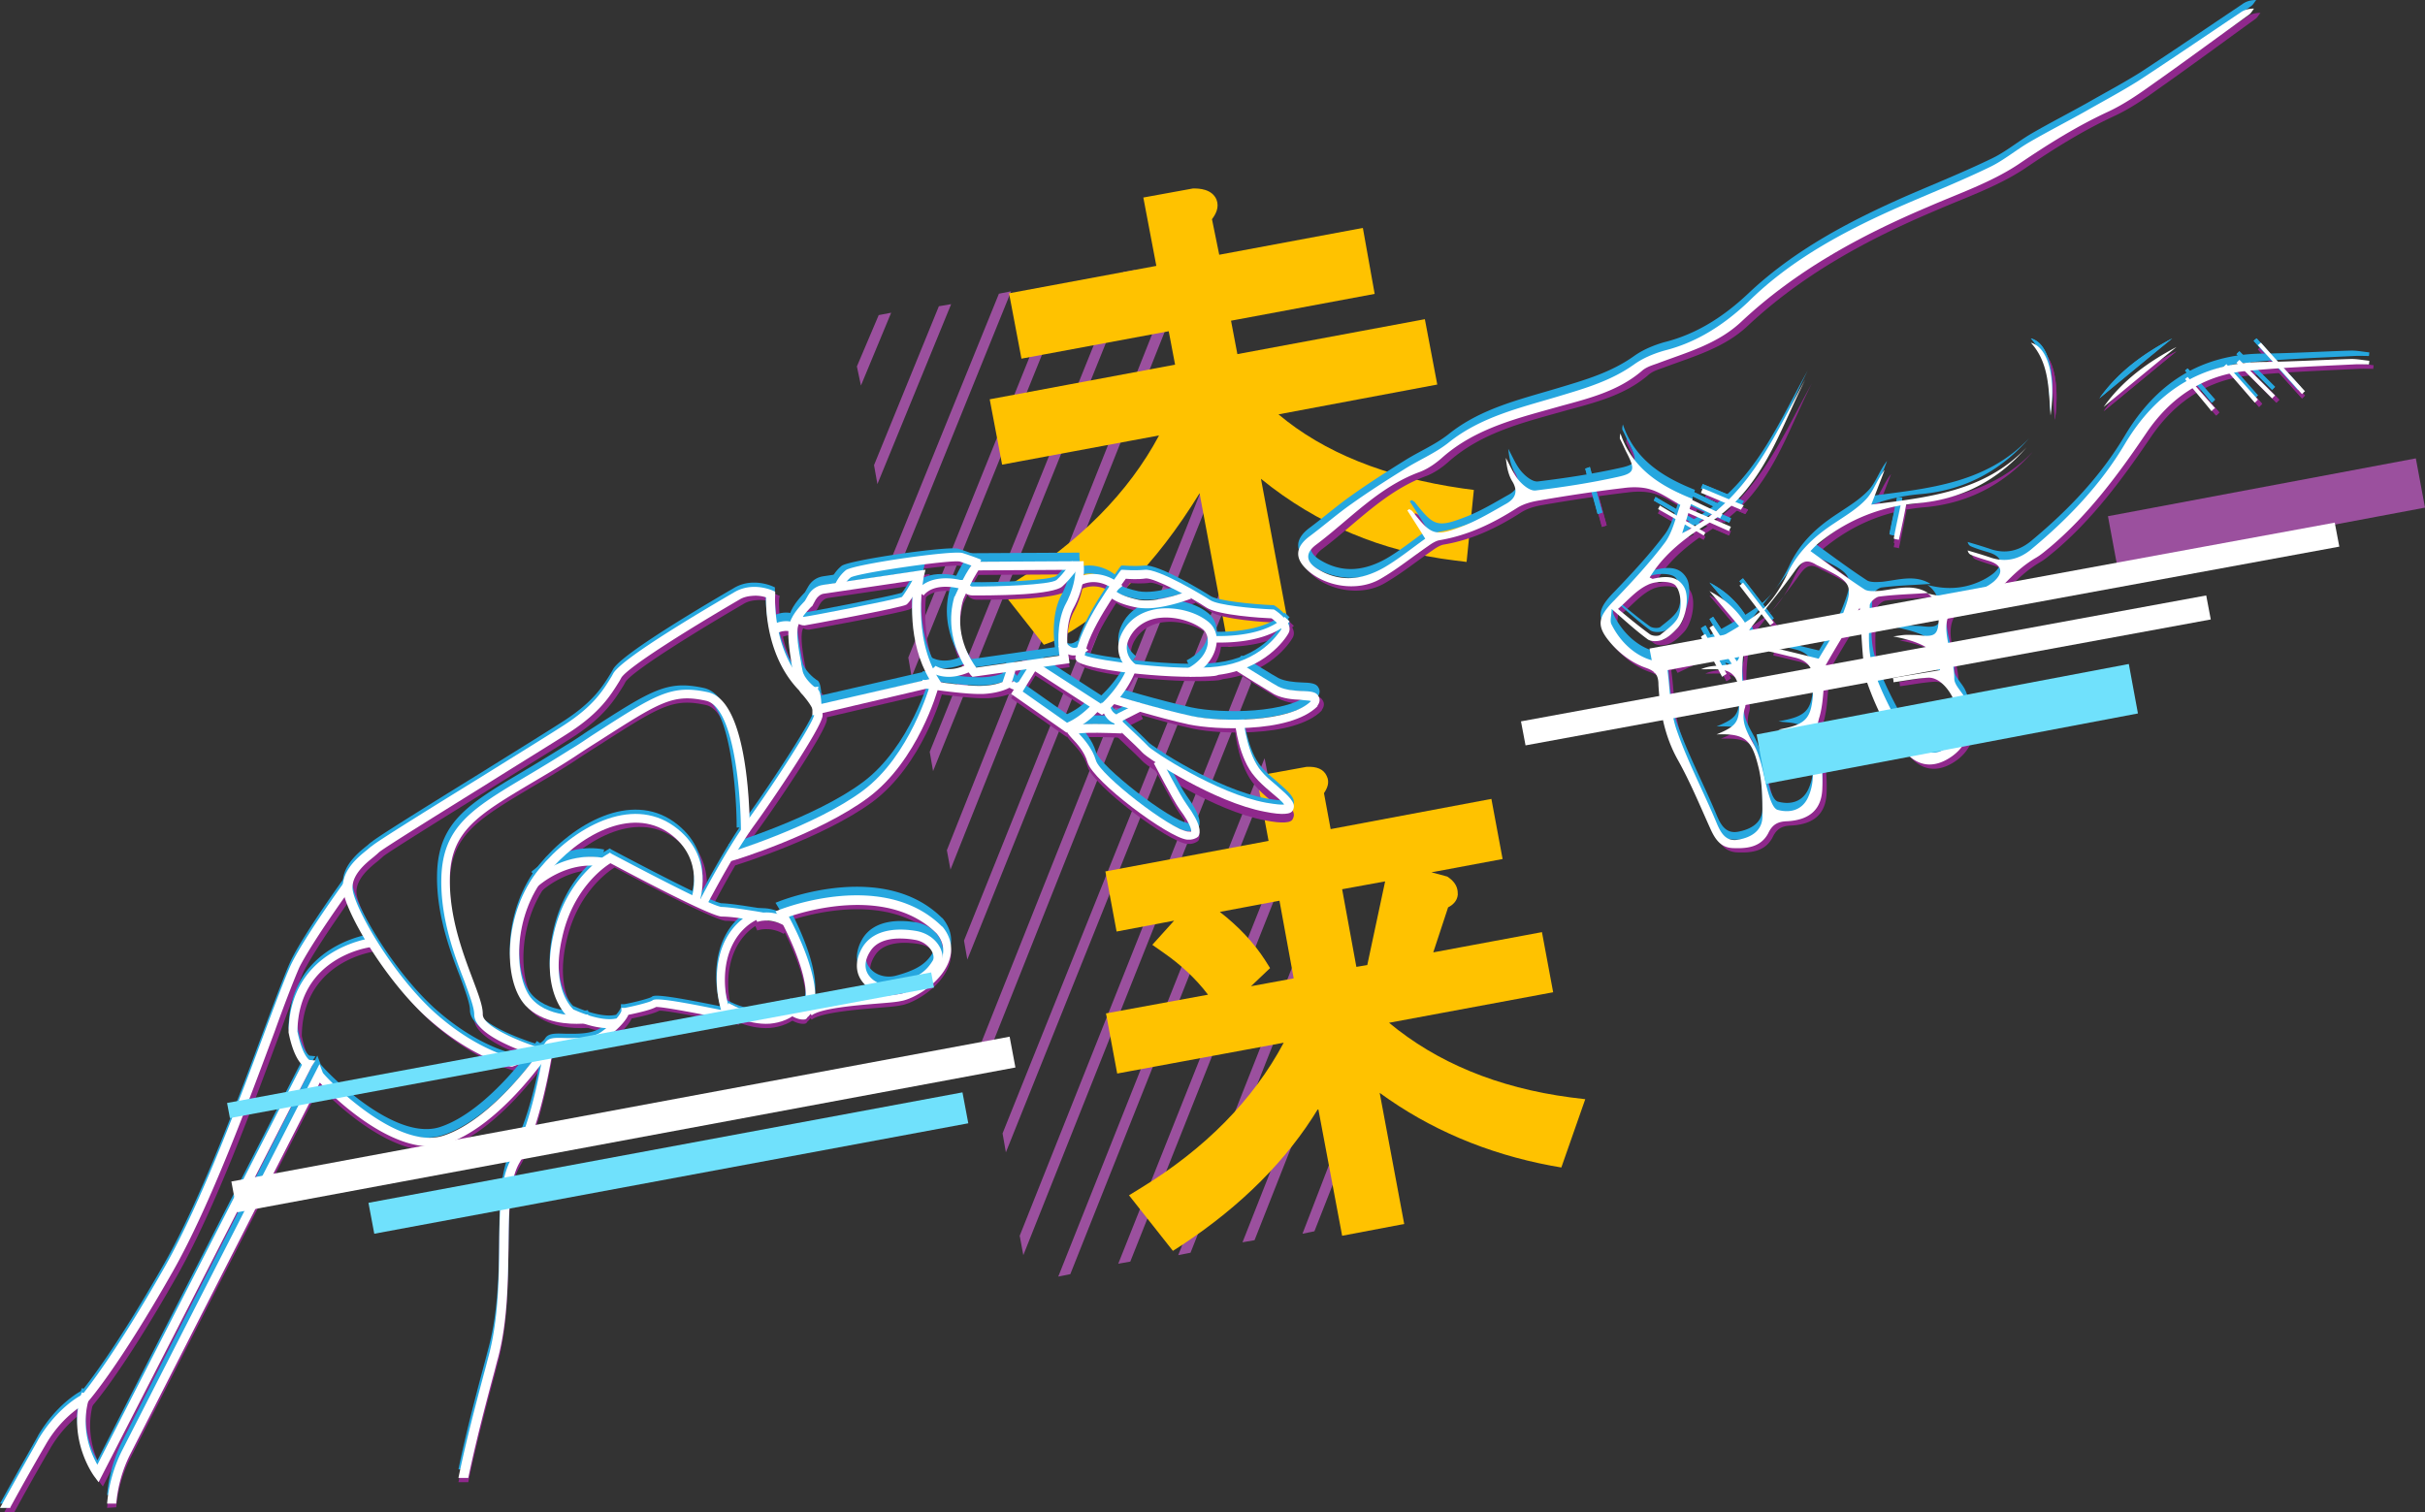 <?xml version="1.0" encoding="UTF-8"?> <svg xmlns="http://www.w3.org/2000/svg" width="566" height="353" fill="none"><rect width="100%" height="100%" fill="#333333" stroke="none"/><g clip-path="url(#a)"><path fill="#9B509E" d="M205.091 73.557 200 85.541l.946 4.459L208 73l-2.909.557ZM219.132 71.49 204 108.584l.79 4.417L222 71l-2.868.49ZM233.15 68.561 208 130.51l.856 4.49L236 68l-2.85.561ZM247.093 66.492 212 153.502l.781 4.498L250 66l-2.907.492ZM262.164 63.491 217 175.508l.781 4.492L265 63l-2.836.491ZM221 198.474l.844 4.526L275 69.525 274.086 65 221 198.474ZM225 219.576l.776 4.424L279 91.494 278.224 87 225 219.576ZM229 243.475l.916 4.525L283 114.525l-.845-4.525L229 243.475ZM234 264.576l.776 4.424L288 136.424l-.776-4.424L234 264.576ZM238 288.475l.845 4.525L292 159.525l-.845-4.525L238 288.475ZM249.812 297.435 296 181.38l-.844-4.38L247 298l2.812-.565ZM263.811 294.505 300 203.524l-.772-4.524L261 295l2.811-.495ZM277.872 292.433 304 226.458l-.911-4.458L275 293l2.872-.567ZM292.815 289.503 309 248.485l-.844-4.485L290 290l2.815-.497ZM306.79 287.424l6.21-15.821-.907-4.603L304 288l2.79-.576Z"></path><path fill="#FFC200" d="M245.752 149.735c12.422-6.257 23.927-17.857 34.231-34.589L286.688 151l14.469-2.742-6.847-36.487c13.059 10.616 28.232 17.013 45.172 19.052l2.823.352L344 114.373l-2.612-.352c-18.068-2.601-32.466-8.436-42.984-17.294l37.056-6.96-2.895-15.256-43.76 8.155-1.482-7.803 33.526-6.257-2.753-15.396-33.526 6.257-1.693-8.296c.847-1.125 1.764-2.742 1.059-4.57-1.059-2.53-4.165-2.601-5.224-2.601h-.282l-11.574 2.11 3.034 15.958-34.373 6.397 2.893 15.256 34.374-6.398 1.482 7.804L231 93.212l2.894 15.255 36.631-6.819c-7.129 13.357-18.633 24.957-34.161 34.448l-2.752 1.687 10.022 12.725 2.118-.773ZM324.21 238.753l38.299-7.123-2.613-14.035-25.368 4.726 3.462-10.509c.989-.494 2.12-1.41 2.261-2.961 0-.848.001-2.469-2.05-3.951l-.423-.281-3.675-.988 16.606-3.102-2.615-14.035-37.52 7.052-1.556-8.392c.707-1.058 1.413-2.469.636-4.021-.707-1.551-2.261-2.256-4.733-2.115l-11.661 2.115 2.827 15.164L258 203.42l2.615 14.034 13.426-2.539-5.088 5.643 2.615 1.834c3.957 2.75 7.489 5.994 10.386 9.802l-23.813 4.373 2.615 14.035 38.865-7.195c-7.137 13.4-18.372 24.755-33.353 33.923l-2.756 1.694L273.757 292l2.192-1.41c13.85-9.17 24.448-19.818 31.726-31.808l5.582 29.691 14.487-2.75-5.723-30.607c11.588 8.463 25.013 14.175 39.994 16.996l2.403.423L370 256.596l-3.463-.423c-17.03-2.256-31.233-8.182-42.327-17.42Zm-7.631-13.047-3.322-18.125 10.036-1.834-4.169 19.535-2.545.424Zm-20.139.282-1.2-1.905c-2.544-3.949-6.078-7.757-10.53-11.213l13.921-2.609 3.32 18.125-9.963 1.834 4.452-4.232Z"></path><path fill="#8F288C" d="M491 96c5.667-4.643 11.333-9.357 17-14-6.73 3.5-12.679 7.857-17 14ZM410 152c-2.173-6.211-5.955-10.4-11-13 3.504 4.044 7.076 8.378 11 13ZM479.613 98c1.27-9.17-.668-16.012-4.613-17 4.412 4.797 4.079 11.004 4.613 17ZM527.714 81s-.429.366-.714.512c3.357 3.805 6.857 7.683 10.286 11.488.286-.147.429-.44.714-.659-3.428-3.731-6.929-7.536-10.286-11.341ZM407.82 137s-.615.411-.82.685c2.392 3.082 4.786 6.233 7.18 9.315.273-.274.615-.411.82-.685-2.392-3.151-4.786-6.233-7.18-9.315ZM403.583 125l.417-1.046c-3.885-1.675-7.7-3.28-11.584-4.954-.139.279-.277.628-.416.837A194.86 194.86 0 0 0 403.583 125ZM407.356 120l.644-1.042c-3.214-1.319-6.429-2.708-9.572-3.958l-.428 1.042c3.143 1.319 6.285 2.639 9.356 3.958ZM405.845 157s.721-.442 1.155-.662c-2.094-3.088-4.114-6.25-6.135-9.338-.288.147-.505.368-.865.515a206.878 206.878 0 0 0 5.845 9.485ZM399.117 149s-.769.444-1.117.667c1.674 3.111 3.279 6.222 4.955 9.333.348-.148.697-.443 1.045-.667-1.535-3.185-3.209-6.296-4.883-9.333ZM372.111 112s-.741.293-1.111.367c.888 3.593 1.925 7.113 2.889 10.633.37-.073.739-.147 1.111-.367-.963-3.52-1.853-7.04-2.889-10.633ZM397.591 126s.273-.485.409-.832c-3.485-2.079-7.105-4.089-10.591-6.168-.136.277-.341.624-.409.832 3.484 2.079 7.037 4.089 10.591 6.168ZM523.686 85l-.686.687L531.312 94l.688-.687c-2.748-2.817-5.566-5.565-8.314-8.313ZM402.577 122s.282-.643.423-1c-3.526-1.714-7.051-3.357-10.577-5-.141.286-.282.643-.423.857 3.525 1.786 7.051 3.5 10.577 5.143ZM520.667 86s-.401.432-.667.648c2.4 2.808 4.801 5.544 7.267 8.352.267-.288.467-.504.733-.72a825.3 825.3 0 0 1-7.333-8.28ZM445 119.134s-.826-.134-1.2-.134c-.525 2.955-1.201 5.776-1.8 8.731.375.068.824.135 1.2.269.675-3.022 1.201-5.91 1.8-8.866ZM517.32 97s.475-.432.68-.72a613.299 613.299 0 0 0-6.388-7.28c-.135.144-.407.36-.612.505 2.175 2.522 4.282 4.973 6.32 7.495Z"></path><path fill="#8F288C" d="M450.747 139.512c4.187 1.126 8.303 1.055 12.347-.774a14.716 14.716 0 0 0 3.194-1.9c2.412-2.111 2.058-3.87-.994-4.855-1.419-.423-2.838-.845-4.186-1.408-.355-.14-.711-.422-.853-1.055 1.705.492 3.337.985 5.039 1.548 3.833 1.407 7.168.493 10.077-2.041 8.445-7.036 15.967-14.918 21.573-24.347 7.238-12.103 17.529-18.928 32.005-19.14 6.884-.07 13.909-.492 20.864-.703 1.419 0 2.768.281 4.187.422 0 .281-.071.633-.071.844-1.136 0-2.271-.07-3.478 0-8.445.423-16.819.704-25.263 1.548-10.006.986-17.67 6.263-23.205 14.426-6.529 9.64-13.484 19.069-22.496 26.669-1.065.844-2.057 1.759-3.264 2.463-2.909 1.688-5.251 3.87-7.594 6.333-2.909 2.955-7.734 4.151-12.49 6.473-2.411 4.363.994 9.852.994 15.41 0 1.549 1.845 3.097 2.555 4.644 2.484 5.419 1.065 10.837-3.549 13.793-3.335 2.181-6.74 2.251-9.65-.493-2.058-2.04-3.832-4.503-5.251-7.037-1.774-3.166-3.193-6.473-4.4-9.851-.71-1.829-.781-3.94-.994-5.981-.354-3.87-.496-7.811-.78-11.61-2.626 4.503-5.322 8.795-7.807 13.158-.425.774-.283 1.83-.354 2.744-.356 3.167-.356 6.474-1.207 9.5-.639 2.04-.71 3.659-.354 5.7.709 3.589 1.134 7.388.992 11.047-.141 4.856-2.909 7.389-8.23 7.67-2.272.07-3.478.844-4.401 2.816-1.774 3.307-5.038 3.588-8.302 3.447-2.911-.14-4.187-2.252-5.252-4.644-2.413-5.349-4.684-10.836-7.523-15.903-3.122-5.559-4.187-11.4-4.541-17.521 0-2.042-.496-3.166-2.98-4.012-2.839-.985-5.607-2.955-7.735-5.277-4.045-4.503-3.549-6.474.638-10.696 4.045-4.222 8.09-8.584 11.638-13.299 1.775-2.463 2.413-5.7 3.549-8.726-2.555-1.407-4.612-2.885-6.884-3.588-1.915-.634-4.329-.634-6.387-.352-6.528.774-13.057 1.759-19.585 2.885-1.775.281-3.691.774-5.252 1.759-5.606 3.589-11.425 6.404-18.096 7.529-.852.141-1.845.774-2.626 1.337-3.689 2.534-7.238 5.419-11.142 7.67-5.393 3.167-13.198 1.83-17.456-2.392-2.626-2.604-2.272-5.067.709-7.389 3.336-2.463 6.529-5.277 9.935-7.67 4.045-2.885 8.232-5.559 12.419-8.162 3.336-2.111 7.096-3.659 10.22-6.122 7.592-6.122 16.817-8.163 25.901-10.907 6.103-1.83 12.134-3.589 17.457-7.389 2.059-1.477 4.612-2.533 7.096-3.236 7.594-1.9 13.909-6.052 19.516-11.33 10.716-10.132 23.56-16.888 36.972-22.799 6.671-2.885 13.484-5.629 20.011-8.795 3.195-1.548 6.033-3.94 9.155-5.77 4.258-2.463 8.658-4.715 13.058-7.178 4.186-2.392 8.303-4.574 12.348-7.107 7.948-5.207 15.895-10.625 23.773-15.903.851-.633 1.915-.985 3.264-.985-.355.422-.638.985-1.065 1.337-7.522 5.418-15.043 10.977-22.638 16.325-3.334 2.393-6.742 4.715-10.36 6.404-7.451 3.448-14.263 7.74-21.005 12.314-6.386 4.222-13.839 6.755-20.935 9.851-15.967 6.755-30.941 14.918-43.643 26.81-5.607 5.278-12.774 7.177-19.658 9.781-1.205.422-2.624.844-3.618 1.76-5.464 4.643-12.135 6.332-18.877 8.162-9.65 2.744-19.656 4.996-27.605 11.962-1.561 1.407-3.478 2.744-5.393 3.448-9.581 3.518-16.25 11.048-24.128 16.959-2.555 1.899-2.413 3.94.284 5.629 5.252 3.237 10.432 2.603 15.541-.282 3.265-1.9 6.317-4.362 9.651-6.755a654.765 654.765 0 0 0-4.187-6.614c.142-.071.284-.141.426-.282.285.141.497.282.71.422 4.541 5.771 5.252 6.122 12.419 3.308 3.264-1.337 6.315-3.167 9.296-4.856 2.129-1.126 3.194-2.744 1.702-5.277-.992-1.548-1.346-3.519-1.561-5.559.994 1.759 1.776 3.8 3.124 5.348.992 1.126 2.624 2.462 3.902 2.251 6.387-.774 12.844-1.759 19.161-3.166 3.903-.845 3.974-1.759 2.199-5.278-.638-1.196-1.134-2.462-1.774-3.659 0-.281 0-.633.142-1.196 2.768 8.233 9.368 12.314 16.819 15.27-.78 2.744-1.491 5.066-2.412 8.022 15.541-7.811 21.289-22.518 28.74-35.888-6.103 12.104-9.935 25.614-22.496 33.495-5.323 3.307-10.431 7.107-13.838 12.736.425.141.639.352.781.282 2.768-.633 5.606-.844 7.238 1.9 1.349 2.252.496 7.388-1.49 9.57-.994 1.055-2.13 2.181-3.478 2.744-.992.422-2.626.493-3.477-.07-2.767-2.041-5.322-4.363-8.444-7.107 0 1.548-.497 2.814 0 3.659 3.334 6.685 10.643 11.188 17.669 7.177 5.464-3.096 11.283-5.911 16.322-9.64 2.981-2.252 5.394-5.911 7.026-9.429 2.484-5.207 6.315-8.726 10.929-11.752 2.626-1.759 5.464-3.448 7.522-5.699 1.702-1.83 2.484-4.574 4.257-6.756a718.349 718.349 0 0 1-3.122 8.093c12.916-1.689 26.327-2.885 36.262-13.37-6.74 7.74-15.185 12.103-25.191 13.018-8.587.703-16.11 3.659-22.852 8.937-1.063.774-1.915 1.759-2.411 2.251 4.257 3.096 8.303 6.122 12.489 8.866.851.634 2.483.493 3.69.423 3.832-.423 7.594-1.76 11.283.492-3.833.282-7.593.352-11.425.845-.78.07-2.199 1.337-2.199 2.04 0 4.715-.711 9.641.638 14.073 1.774 5.982 4.968 11.54 7.948 17.03.851 1.689 3.477 2.956 5.463 3.236 3.691.493 6.671-3.166 6.671-7.317 0-4.926-3.618-10.274-7.025-10.133-2.768.14-5.394.703-8.161 1.054 0-.351 0-.633-.142-.984 3.62-.633 7.381-1.197 11-1.83.33-3.847-3.311-6.474-10.929-7.881 1.348-.141 2.2-.352 3.123-.352.922 0 1.845 0 2.768.071 3.973.492 4.612-.071 4.754-3.941-.425-2.181-.994-4.363-3.193-5.77h-.071Zm-25.263 15.27c1.703-2.956 3.902-6.122 5.321-9.641 2.982-7.459 2.555-8.162-4.683-11.681-.496-.281-1.065-.492-1.49-.774-2.129-1.196-3.193-.492-4.613 1.478-3.334 4.715-7.167 9.218-10.716 13.862-.496.704-.851 1.76-.992 2.604-.711 4.574-1.136 9.148 0 13.722.141.493.141 1.126 0 1.689-1.065 3.237.354 5.628 1.915 8.514 2.057 3.588 2.413 8.091 3.691 12.103.354 1.197.992 2.955 1.915 3.307 2.981.844 5.819.07 7.168-2.886 1.915-4.15 1.065-8.373-.142-12.594-.994-3.307-3.904-2.746-6.813-3.237 6.388-1.126 7.593-2.463 8.09-7.882v-4.011c0-2.814-1.561-4.292-4.257-4.925-1.917-.422-3.975-.985-5.961-1.408 0-.351.142-.703.283-1.055 3.548.915 7.026 1.759 11.284 2.815Zm-34.419 1.407s-.638.14-.992.282c.709 4.925.638 10.132 2.199 14.777 2.555 7.458 6.316 14.495 9.368 21.814.994 2.391 2.199 4.503 5.108 3.94 2.911-.493 5.606-2.04 5.606-5.419 0-4.011 0-8.162-1.063-12.032-1.561-6.263-3.478-7.319-9.651-7.107 5.322-2.182 5.464-3.096 5.251-9.782-.285-6.333-4.684-5.347-8.871-5.417 1.419-.634 2.767-.774 4.045-.844 5.11-.423 5.606-.986 4.4-6.404-4.967 2.392-9.865 4.644-14.973 7.107.213.141-.142-.352-.427-.915Zm-12.417-13.018c2.98 2.463 5.108 4.222 7.45 5.911.638.422 1.916.492 2.414.141 1.703-1.408 3.902-2.885 4.399-4.715.638-2.111.426-5.348-.852-6.826-1.065-1.126-4.683-1.055-6.458-.14-2.554 1.196-4.613 3.659-6.953 5.629Z"></path><path fill="#8F288C" d="M491 96c4.321-6.143 10.341-10.5 17-14-5.667 4.643-11.333 9.357-17 14ZM410 152c-3.924-4.622-7.496-8.811-11-13 5.045 2.6 8.827 6.717 11 13ZM479.631 98c-.47-5.996-.268-12.274-4.631-17 4.027 1.058 5.839 7.9 4.631 17ZM527.714 81c3.357 3.782 6.858 7.564 10.286 11.345-.285.146-.428.437-.714.655-3.357-3.782-6.858-7.636-10.286-11.418.285-.218.428-.437.714-.582ZM407.82 137c2.394 3.082 4.788 6.233 7.18 9.315-.273.274-.615.411-.82.685-2.394-3.082-4.788-6.233-7.18-9.315.205-.206.478-.48.82-.685ZM403.583 125c-3.883-1.744-7.698-3.419-11.583-5.163.139-.279.277-.628.416-.837 3.884 1.674 7.699 3.279 11.584 4.954a3.285 3.285 0 0 0-.417 1.046ZM407.356 120c-3.142-1.319-6.213-2.708-9.356-3.958l.428-1.042c3.214 1.319 6.429 2.708 9.572 3.958-.143.348-.428.695-.644 1.042ZM405.845 157c-1.949-3.089-3.969-6.25-5.845-9.485.288-.147.505-.368.865-.515 2.094 3.088 4.113 6.25 6.135 9.338-.434.294-.795.514-1.155.662ZM399.047 149c1.674 3.111 3.279 6.222 4.953 9.333-.348.148-.697.445-1.047.667-1.674-3.111-3.279-6.222-4.953-9.333.279-.297.697-.519 1.047-.667ZM372.036 112c1.038 3.569 1.928 7.066 2.964 10.636-.37.073-.74.146-1.11.364-.89-3.569-1.928-7.066-2.89-10.563.296-.146.666-.364 1.036-.437ZM397.659 126c-3.554-2.05-7.106-4.172-10.659-6.152.136-.282.341-.636.409-.848 3.486 2.121 7.107 4.172 10.591 6.293 0 .071-.205.354-.341.707ZM523.686 85 532 93.313l-.688.687L523 85.687c.274-.275.412-.48.686-.687ZM402.505 122c-3.524-1.735-6.98-3.398-10.505-5.132.141-.29.282-.651.423-.868 3.526 1.735 7.051 3.398 10.577 5.06-.211.362-.354.578-.495.94ZM520.667 86c2.401 2.808 4.933 5.544 7.333 8.28-.266.288-.466.504-.733.72-2.4-2.808-4.8-5.544-7.267-8.352.133-.216.401-.432.667-.648ZM445 118.269c-.524 2.955-1.125 5.776-1.8 8.731-.376-.067-.825-.134-1.2-.269.524-2.955 1.2-5.776 1.8-8.731.299.134.825.202 1.2.269ZM517.185 97c-2.039-2.522-4.145-4.973-6.185-7.495.136-.145.409-.36.613-.505A610.017 610.017 0 0 0 518 96.28a7.327 7.327 0 0 0-.815.72ZM297.159 149.125c-6.213 2.475-13.726 1.787-14.159 1.787l.144-1.512s12.065 1.031 17.7-4.4l1.156 1.1a14.545 14.545 0 0 1-4.841 3.025Z"></path><path fill="#8F288C" d="M283.367 158.887c-10.01.645-29.817-1.576-31.166-3.726-.142-.287-.284-.645-.142-1.004.64-6.879 9.939-19.134 10.295-19.707l.354-.43h.497s2.485.215 4.899 0c3.195-.43 13.986 6.163 15.406 7.095 1.774 1.146 9.725 1.935 14.482 2.15h.284l.283.143c.782.502 4.544 3.225 3.124 5.518-.78 1.362-5.465 8.242-16.257 9.603-.64.286-1.278.286-2.059.358Zm-29.178-4.873c2.982 1.218 21.724 3.727 31.024 2.58 9.869-1.218 13.986-7.453 14.837-8.671.142-.287-.78-1.505-2.271-2.58-2.201-.072-12.495-.717-15.193-2.508-3.621-2.437-12.211-6.952-14.127-6.808-1.846.286-3.834.143-4.685.071-1.705 2.294-8.876 12.326-9.585 17.916ZM226.979 159l-.357-.416s-6.865-7.961-3.862-18.346h.143c2.86-6.369 4.219-7.684 4.433-7.823l.286-.277 25.312-.138v.831s.716 4.638-2.574 10.454c-2.216 4.846-.857 11.353-.857 11.423l.143 1.038L226.979 159Zm-2.146-18.069c-2.43 8.031 1.789 14.261 3.003 15.923l19.378-2.769c-.286-2.147-.714-7.339 1.216-11.562 2.144-3.877 2.503-6.992 2.503-8.446l-22.596.138c-.285.485-1.43 2.216-3.504 6.716ZM190.615 168v-1.199c0-1.341-.139-2.751-.349-3.175-1.051-.635-3.851-2.821-4.201-5.642-.07-.494-.14-1.129-.28-1.834-.489-3.104-1.19-7.407-.489-9.664.769-2.469 3.08-4.656 3.57-5.22l.77-1.341c.77-1.34 2.03-2.186 3.5-2.398L217.009 134l-.349 1.411s-3.081 14.037 3.571 24.265l.769 1.2L190.615 168Zm23.805-31.531-21.004 3.104c-.839.07-1.54.634-2.03 1.411l-.841 1.551h-.069s-2.45 2.258-3.151 4.444c-.629 1.764.14 6.067.631 8.606.07.776.28 1.411.35 1.905.28 1.905 2.731 3.88 3.29 4.232.35.142.981.494 1.12 3.598l25.204-5.785c-5.041-8.817-4.061-19.327-3.5-23.066Z"></path><path fill="#8F288C" d="M120.602 250h-.284s-8.942-1.9-19.446-11.257C90.581 229.525 81 212.919 81 208.135c0-4.152 3.549-7.036 5.749-8.795.425-.351.78-.704 1.064-.844.78-.774 10.078-6.615 25.266-15.972 8.587-5.347 16.678-10.343 19.801-12.383 6.671-4.363 8.871-7.882 10.929-11.259l.426-.773c2.413-3.8 22.285-15.41 28.317-18.928 4.187-2.392 8.587-.422 8.802-.352l.638.282-.142.633s-.781 12.946 7.097 20.898h.071c.283.351.496.703.781 1.124 1.42 1.69 3.335 3.942 3.194 6.263-.284 2.815-11.639 19.631-15.898 25.471-4.614 6.333-9.368 15.479-10.788 18.012 1.491.704 2.626 1.056 2.981 1.127 2.626.07 7.735.984 7.949.984l3.69.633-3.548 1.337s-6.813 2.745-7.382 12.806c-.284 5.699 1.492 8.936 1.492 8.936l1.063 1.899-2.199-.421c-7.097-1.478-15.046-2.956-16.466-2.885-.851.493-2.981 1.126-6.458 1.829-.426.986-1.703 2.814-4.968 5.277-2.91 2.182-6.813 2.112-9.652 1.9-1.136 0-2.839 0-3.123.14-1.206 2.042-4.755 3.167-5.252 3.238L120.602 250Zm55.996-109.904c-.994.07-2.058.281-2.981.844-12.562 7.318-25.975 15.762-27.608 18.223l-.425.775c-2.13 3.447-4.543 7.317-11.498 11.891-3.123 2.04-11.284 7.036-19.801 12.384-10.645 6.614-23.917 14.846-24.91 15.76-.284.282-.71.633-1.207 1.056-1.845 1.477-4.968 4.01-4.968 7.177 0 3.869 8.871 19.771 19.162 29.129 9.014 8.092 16.749 10.202 18.169 10.555l3.69-1.056c1.207-.351 3.336-1.337 3.975-2.393.78-1.337 2.555-1.195 4.968-1.125 2.626 0 6.032.141 8.303-1.549.355-.28.71-.491.994-.773-4.187-.141-8.446-2.393-8.659-2.463h-.071s-6.671-5.347-3.548-19.209c2.981-13.72 12.42-18.786 12.775-18.996l.425-.283.426.283c7.452 3.94 15.614 8.16 20.724 10.553 1.349-2.533 6.316-11.89 11-18.365 6.317-8.724 15.259-22.655 15.542-24.555.071-1.407-1.561-3.447-2.624-4.714a5.499 5.499 0 0 1-.853-1.056c-7.451-7.669-7.807-18.645-7.736-21.741-.638-.211-1.916-.493-3.264-.352Zm-41.66 96.605c.781.353 6.316 2.886 9.936 2.042.993-1.126 1.135-1.759 1.135-1.759v-.704h.781c2.626-.493 5.749-1.337 6.388-1.689.425-.423 1.419-.844 16.11 2.182-.496-1.689-1.136-4.503-.994-8.232.356-7.389 3.691-11.259 6.104-13.089-1.562-.28-3.62-.492-4.968-.492-2.626-.071-21.078-9.85-25.976-12.454-1.845 1.126-8.871 6.263-11.284 17.379-2.626 11.68 2.129 16.325 2.768 16.888v-.072Z"></path><path fill="#8F288C" d="M136.832 239.968c-2.894.139-9.176 0-13.199-4.257-5.435-5.931-5.082-21.701 3.176-31.82 8.117-9.838 21.458-17.166 31.48-10.047 9.882 7.048 5.931 17.723 5.931 17.794l-1.907-.699s3.459-9.35-5.082-15.421c-8.964-6.35-21.246.489-28.728 9.699-8.117 9.909-7.552 24.494-3.247 29.099 4.518 4.815 12.847 3.559 12.988 3.49l.353 2.023c-.353 0-.847.07-1.765.139Z"></path><path fill="#8F288C" d="M126.417 208 125 206.534s7.508-7.051 17-5.235l-.354 2.024c-8.5-1.606-15.229 4.677-15.229 4.677ZM215.571 140 214 138.83c3.572-4.473 10.715-2.34 11-2.202l-.644 1.858.287-1.032-.358.963s-6.071-1.789-8.714 1.583ZM221.854 158.992c-2.97.124-4.782-1.184-4.854-1.247l1.377-1.309s2.898 1.995 7.536-.436l1.087 1.558c-2.03.935-3.696 1.371-5.146 1.434ZM260.459 139s-3.813-3.661-8.359-1.349l-1.1-1.605c4.839-2.505 9.312.064 11 1.734l-1.541 1.22ZM251.041 154h-.721c-2.094-.245-3.176-1.959-3.32-2.143l1.804-.857s.865 1.163 1.804 1.225c.651.061 1.227-.245 1.948-.735l1.444 1.285a6.117 6.117 0 0 1-2.959 1.225ZM278.816 159l-.845-1.846c2.886-1.493 4.645-3.625 4.927-5.969.141-1.35-.282-2.487-1.056-3.198-2.393-1.918-6.475-3.126-9.993-2.771-1.902.142-4.506.995-6.335 3.268-1.127 1.493-1.689 2.985-1.478 4.335.281 2.131 2.112 3.339 2.112 3.339l-1.127 1.706s-2.534-1.777-2.955-4.761c-.283-1.918.351-3.979 1.829-5.968 1.759-2.274 4.504-3.695 7.741-4.051 4.012-.426 8.728.782 11.544 3.198 1.337 1.137 2.04 2.984 1.759 4.974-.422 3.197-2.605 5.969-6.123 7.744ZM269.604 142.974c-1.112.067-2.226 0-3.201-.135-4.872-.943-6.264-2.357-6.403-2.627l1.531-1.145s1.114 1.078 5.22 1.953c4.454.809 11.413-2.02 11.484-2.02l.765 1.751s-4.94 1.953-9.396 2.223ZM239.924 139.706c-5.685.36-11.868.288-12.01.288-2.274-.072-2.914-2.305-2.914-3.601h2.062s0 1.513.852 1.513c5.33.072 18.263-.361 19.685-1.513 1.778-1.584 3.625-4.393 3.696-4.393l1.705 1.152s-2.06 2.953-3.98 4.681c-.994 1.009-4.903 1.585-9.096 1.873Z"></path><path fill="#8F288C" d="M188.804 146.997c-1.472.072-2.594-1.356-2.804-1.499l1.542-1.214s.77.714 1.052.714c1.05-.072 21.028-3.928 22.92-4.642.42-.428 1.752-2.571 2.734-4.356l1.752 1c-.98 1.714-2.594 4.57-3.434 5.141-.982.715-23.482 4.856-23.762 4.856ZM182.038 149 181 147.018c3.333-1.981 5.926-.475 6-.396l-1.038 1.982.52-.951-.446.951s-1.703-.951-3.998.396ZM188.948 163H188l.315-2c.475.07.712 0 .712 0-.079 0-.394.139-.316.62l2.289-.343s0 .826-.394 1.309c-.473.137-1.027.414-1.658.414ZM179.686 239.969c-5.379.372-10.399-2.744-10.686-2.966l1.076-1.855s9.61 5.934 15.49-.148l1.434 1.557c-2.152 2.301-4.806 3.19-7.314 3.412ZM182.924 218c-3.428-1.913-6.117-.791-6.184-.791l-.74-1.716s3.698-1.584 8 .925L182.924 218Z"></path><path fill="#8F288C" d="M187.469 239c-1.351 0-2.629-.767-2.915-1.046l1.138-1.675c.641.419 1.493.767 1.777.628.071 0 .071-.139.144-.348v-.14c2.558-6.628-5.832-21.42-5.974-21.63l-.639-1.046 1.067-.419c.994-.349 24.315-9.42 37.823 3.977h.071c2.063 2.512 2.56 5.304 1.493 8.163-1.919 5.164-8.317 8.792-11.161 9.211-1.209.279-3.342.418-5.831.628-5.118.418-12.94 1.115-15.001 2.721l-.284-.35s-.428.628-.712.769c-.213.487-.568.557-.996.557Zm-3.412-24.001c1.848 3.419 7.252 14.233 5.972 20.861 2.986-1.115 8.319-1.673 14.362-2.232a54.955 54.955 0 0 0 5.688-.628c2.488-.419 8.105-3.837 9.598-8.024.783-2.093.428-4.186-1.138-6.07-10.948-10.884-29.79-5.512-34.482-3.907Z"></path><path fill="#8F288C" d="M208.941 232.987c-2.602.142-5.132-.86-6.649-2.793-1.734-2.218-1.734-5.151.072-8.158 2.891-4.58 9.035-4.294 12.431-3.722 2.53.43 4.698 1.933 5.71 4.079.866 1.861.433 3.221-.072 4.01-1.879 2.79-3.975 4.58-9.685 6.154-.505.287-1.157.43-1.807.43Zm1.302-12.883c-2.314.143-4.772.858-6.071 3.006-1.373 2.147-1.445 4.222-.146 5.796 1.373 1.718 3.903 2.434 6.289 1.718 5.565-1.502 7.155-3.292 8.456-5.367.072-.143.433-.715-.072-1.932-.724-1.503-2.241-2.648-4.12-2.935-1.301-.215-2.819-.357-4.336-.286ZM126.817 248c-2.629-.779-16.132-4.885-16.132-10.196 0-1.559-1.066-4.391-2.274-7.719-2.416-6.162-5.614-14.801-5.401-24.079.284-12.109 7.249-16.288 19.97-23.865a412.283 412.283 0 0 0 10.091-6.16c2.061-1.205 3.838-2.479 5.472-3.542 14.711-9.488 18.193-11.685 26.721-9.843 9.594 2.124 9.736 29.46 9.736 32.576h-2.06c0-7.932-1.422-29.107-8.173-30.593-7.747-1.699-10.731.284-25.229 9.56a226.998 226.998 0 0 0-5.472 3.54c-3.695 2.408-7.107 4.391-10.091 6.162-12.508 7.436-18.833 11.259-18.975 22.236-.142 8.923 2.985 17.279 5.259 23.3 1.35 3.61 2.487 6.515 2.416 8.427 0 2.761 8.528 6.444 14.64 8.213l-.498 1.983ZM24.006 347l-.996-1.336s-6.541-8.719-2.915-19.619l1.92.633c-2.418 7.383.213 13.572 1.778 16.244l47.71-93.317c-.852-.843-2.204-2.882-3.128-7.523v-.212C68.66 222.462 87.573 220 87.715 220l.285 2.039c-.711 0-17.35 2.251-17.563 19.761 1.067 5.203 2.489 6.399 2.773 6.611l1.422.14-.853 1.336L24.006 347Z"></path><path fill="#8F288C" d="M27.134 351.857c.356-3.889 1.423-7.778 3.2-11.313l44.316-86.836c4.197 4.596 18.637 17.82 29.521 14.284 12.235-3.96 23.26-20.153 23.829-20.86L126.293 246s-11.097 16.264-22.763 20.082c-10.812 3.537-26.745-12.799-28.168-14.638l-.783-2.05-46.094 90.23A33.898 33.898 0 0 0 25 352l2.134-.143Z"></path><path fill="#8F288C" d="M109.308 345.93c1.803-8.555 3.967-16.83 5.771-23.563.432-1.542.793-3.086 1.154-4.348 2.236-8.485 2.308-17.601 2.452-25.736.072-8.485.144-15.779 2.597-19.916 4.977-8.415 7.574-25.386 7.718-26.087l-2.092-.28s-2.597 17.321-7.501 25.385c-2.669 4.559-2.814 12.062-2.886 20.828-.072 7.995-.288 17.111-2.452 25.246-.361 1.333-.721 2.805-1.154 4.347-1.804 6.803-4.112 15.429-5.915 24.194h2.308v-.07ZM3.416 352.859a584.561 584.561 0 0 1 8.243-14.622c4.05-7.063 9.521-9.676 9.592-9.817h.142l.142-.212c.285-.353 7.035-7.912 19.825-30.444 8.812-15.539 17.765-39.908 23.734-55.942 2.629-7.345 4.903-13.067 5.826-15.115C74.19 220.35 82.93 208.342 83 208.201L81.295 207c-.356.495-8.883 12.29-12.151 18.718-1.066 2.12-3.198 7.699-6.04 15.328-5.969 16.034-14.922 40.261-23.591 55.588-11.724 20.626-18.475 28.889-19.328 29.949-1.065.495-6.181 3.533-10.303 10.524-.07.142-3.908 6.852-8.882 15.893h2.416v-.141ZM196.815 138l-1.815-.783s.769-1.78 2.444-3.132c1.815-1.353 24.923-4.699 27.228-3.987 2.024.641 4.258 1.495 4.328 1.566l-.699 1.922s-2.374-.854-4.258-1.495c-2.024-.498-23.667 2.634-25.482 3.702a7.15 7.15 0 0 0-1.746 2.207ZM230.525 162.992h-.499c-4.059.131-13.669-1.367-14.026-1.432l.356-1.889s9.753 1.562 13.67 1.432c2.776-.065 4.342-.651 4.984-.911l1.067-3.192 1.923.586-1.211 3.909-.426.195s-2.066 1.107-5.838 1.302ZM248.904 172 236 162.98l5.035-7.98 16.023 10.338c1.206-1.178 4.325-4.301 6.027-8.395l1.915.763c-2.27 5.689-6.878 9.646-7.161 9.715l-.639.484-1.064-.693c-1.914 2.082-4.183 3.608-6.735 4.65l-.497.138Zm-10.139-9.575 10.352 7.285c1.915-.833 3.687-2.151 5.318-3.747l-12.763-8.257-2.907 4.719Z"></path><path fill="#8F288C" d="M292.665 170.877c-5.373.342-10.747-.068-14.142-.755-7.07-1.508-18.452-5.073-18.523-5.073l.637-1.851s11.383 3.428 18.453 4.936c7.07 1.509 22.977 1.441 27.856-3.427v-.068c-.425-.139-1.484-.139-2.263-.276-1.908-.068-4.312-.273-6.291-1.302-1.202-.685-8.484-5.21-8.768-5.415l1.131-1.646c2.546 1.646 7.707 4.8 8.625 5.278 1.485.756 3.677.961 5.374 1.029 2.051.069 3.536.137 4.03 1.303.353.617.283 1.37-.282 2.124v.139c-3.181 3.221-9.545 4.661-15.909 5.004h.072Z"></path><path fill="#8F288C" d="M299.877 191.983c-1.055.07-2.532-.072-4.64-.492-11.743-2.178-27.421-12.43-28.617-13.834-.421-.492-2.602-2.599-5.905-5.689-.492-.49-.775-1.194-.704-1.896 0-.702.493-1.404 1.195-1.684l4.712-2.388.843 1.826-4.711 2.388v.28c2.391 2.247 5.344 5.056 5.976 5.758.845.984 15.96 11.025 27.492 13.131 2.459.422 3.585.492 4.218.422-.493-.772-2.11-2.036-3.163-2.948-1.336-1.124-2.742-2.388-3.657-3.512-3.797-4.284-4.64-12.289-4.64-12.641l2.038-.14s.774 7.655 4.149 11.517c.844 1.054 2.18 2.176 3.514 3.3 2.814 2.458 4.572 4.002 3.868 5.548-.211.702-.773.982-1.968 1.054Z"></path><path fill="#8F288C" d="M277.883 197h-.843c-4.361-.486-21.873-13.54-23.21-18.052-.702-2.5-2.532-4.444-3.656-5.624-.844-.971-1.336-1.389-1.125-2.083v-.417l.421-.138c1.758-1.041 9.916-.625 12.378-.487v2.015c-3.728-.14-7.947-.279-10.056 0 1.195 1.319 3.164 3.471 4.009 6.318.983 3.402 17.37 16.107 21.449 16.593.633.07.775 0 .775 0s.351-1.111-2.743-5.277c-1.547-2.152-5.767-10.345-5.979-10.691l1.829-.834s4.29 8.331 5.767 10.346c3.586 4.928 3.305 6.664 2.813 7.568-.14.138-.704.624-1.829.763ZM260.457 170c-2.644-.735-3.389-3.603-3.457-4.927h1.965l-1.017-.073h1.017s0 2.352 2.035 2.941l-.543 2.059ZM237.305 162h-.474c-1.085-.121-1.763-.97-1.831-1.03l1.627-.97s.34.304.611.364c.135 0 .338-.06.609-.242l1.153 1.333c-.745.424-1.288.485-1.695.545ZM171.644 202l-.644-1.922s20.285-6.192 31.428-14.52c11-8.187 15.5-24.345 15.642-24.558l1.93.499c-.144.711-4.787 17.083-16.358 25.697-11.428 8.397-31.142 14.52-31.998 14.804Z"></path><path fill="#26A7DF" d="M490 93c5.667-4.643 11.333-9.357 17-14-6.659 3.5-12.608 7.786-17 14ZM410 149c-2.173-6.211-5.955-10.4-11-13 3.434 4.117 7.006 8.378 11 13ZM478.613 96c1.27-9.17-.668-16.012-4.613-17 4.412 4.797 4.145 11.075 4.613 17ZM526.714 79s-.429.366-.714.512c3.357 3.805 6.857 7.683 10.286 11.488.286-.146.429-.439.714-.659-3.428-3.804-6.93-7.61-10.286-11.341ZM406.82 135s-.615.411-.82.685c2.392 3.082 4.786 6.233 7.18 9.315.274-.274.615-.411.82-.685-2.392-3.082-4.786-6.233-7.18-9.315ZM403.583 122l.417-1.046c-3.885-1.675-7.7-3.28-11.584-4.954-.139.279-.277.628-.416.837 3.885 1.744 7.769 3.419 11.583 5.163ZM406.356 118l.644-1.042c-3.214-1.319-6.429-2.708-9.572-3.958l-.428 1.042c3.143 1.25 6.214 2.569 9.356 3.958ZM404.845 154s.721-.441 1.155-.662c-2.094-3.088-4.113-6.25-6.135-9.338-.288.147-.505.368-.865.515a335.2 335.2 0 0 0 5.845 9.485ZM398.117 146s-.769.444-1.117.667c1.674 3.111 3.279 6.222 4.953 9.333.35-.148.699-.445 1.047-.667-1.674-3.111-3.209-6.148-4.883-9.333ZM371.112 109s-.742.293-1.112.367c.888 3.593 1.926 7.113 2.89 10.633.37-.073.74-.147 1.11-.367-.962-3.446-2-7.04-2.888-10.633ZM396.591 123s.273-.485.409-.832c-3.485-2.079-7.105-4.089-10.591-6.168-.136.277-.341.624-.409.832A344.936 344.936 0 0 0 396.591 123ZM522.686 82l-.686.687L530.314 91l.686-.687c-2.748-2.748-5.565-5.496-8.314-8.313ZM401.576 119s.283-.643.424-1c-3.526-1.714-7.051-3.357-10.577-5-.141.286-.282.643-.423.857L401.576 119ZM519.667 84s-.399.432-.667.648c2.4 2.808 4.801 5.544 7.267 8.352.267-.288.467-.504.733-.72-2.399-2.664-4.799-5.472-7.333-8.28ZM444 116.134s-.826-.134-1.2-.134c-.525 2.955-1.201 5.776-1.8 8.731.375.068.824.135 1.2.269.6-3.09 1.276-5.978 1.8-8.866ZM516.32 94s.475-.433.68-.72a620.846 620.846 0 0 0-6.388-7.28c-.135.144-.407.36-.612.505 2.175 2.594 4.282 5.117 6.32 7.495Z"></path><path fill="#26A7DF" d="M449.747 136.512c4.187 1.126 8.303 1.055 12.347-.774a14.716 14.716 0 0 0 3.194-1.9c2.412-2.111 2.058-3.87-.994-4.856-1.419-.422-2.838-.844-4.187-1.407-.354-.141-.71-.422-.852-1.055 1.705.492 3.337.985 5.039 1.548 3.833 1.407 7.168.492 10.077-2.041 8.445-7.037 15.967-14.918 21.573-24.347 7.238-12.103 17.529-18.929 32.005-19.14 6.884-.07 13.909-.492 20.864-.703 1.419 0 2.768.281 4.187.422 0 .281-.071.633-.071.844-1.136 0-2.271-.07-3.478 0-8.445.422-16.819.704-25.263 1.548-10.006.986-17.67 6.263-23.205 14.426-6.529 9.64-13.484 19.069-22.496 26.669-1.065.844-2.057 1.759-3.264 2.462-2.909 1.689-5.251 3.871-7.594 6.333-2.909 2.956-7.734 4.152-12.49 6.474-2.411 4.363.994 9.852.994 15.411 0 1.547 1.845 3.096 2.555 4.643 2.484 5.419 1.065 10.837-3.549 13.793-3.335 2.181-6.74 2.251-9.65-.493-2.058-2.04-3.832-4.503-5.251-7.037-1.774-3.166-3.193-6.473-4.4-9.85-.71-1.831-.781-3.942-.994-5.982-.354-3.87-.496-7.811-.78-11.611-2.626 4.504-5.322 8.796-7.806 13.159-.426.774-.284 1.829-.355 2.744-.356 3.167-.356 6.474-1.207 9.5-.639 2.04-.71 3.66-.354 5.7.709 3.588 1.134 7.388.992 11.047-.141 4.856-2.909 7.389-8.232 7.67-2.27.07-3.476.844-4.399 2.814-1.774 3.309-5.038 3.59-8.303 3.449-2.91-.14-4.186-2.252-5.251-4.644-2.413-5.349-4.684-10.836-7.523-15.903-3.122-5.559-4.187-11.4-4.541-17.522 0-2.04-.496-3.166-2.98-4.011-2.839-.985-5.607-2.955-7.735-5.277-4.045-4.504-3.549-6.474.638-10.696 4.045-4.222 8.09-8.585 11.638-13.299 1.775-2.463 2.413-5.7 3.549-8.726-2.555-1.407-4.612-2.885-6.884-3.588-1.915-.634-4.329-.634-6.387-.352-6.528.774-13.057 1.759-19.585 2.885-1.775.281-3.691.774-5.252 1.759-5.606 3.589-11.425 6.403-18.096 7.529-.852.141-1.845.774-2.626 1.337-3.689 2.533-7.238 5.418-11.142 7.67-5.393 3.167-13.198 1.83-17.456-2.392-2.626-2.604-2.272-5.067.709-7.389 3.336-2.463 6.529-5.277 9.935-7.67 4.045-2.885 8.232-5.559 12.419-8.162 3.336-2.111 7.096-3.66 10.218-6.122 7.594-6.122 16.819-8.163 25.903-10.907 6.102-1.83 12.134-3.589 17.457-7.389 2.059-1.477 4.612-2.533 7.096-3.237 7.594-1.9 13.909-6.051 19.516-11.329 10.716-10.133 23.56-16.888 36.972-22.799 6.671-2.885 13.484-5.629 20.011-8.795 3.195-1.548 6.033-3.94 9.155-5.77 4.258-2.463 8.658-4.715 13.058-7.178 4.186-2.392 8.303-4.574 12.348-7.107 7.948-5.207 15.895-10.625 23.773-15.903.851-.633 1.915-.985 3.264-.985-.355.422-.638.985-1.065 1.337-7.522 5.418-15.043 10.977-22.638 16.325-3.334 2.393-6.74 4.715-10.36 6.403-7.38 3.308-14.122 7.74-20.935 12.244-6.385 4.222-13.838 6.756-20.934 9.852-15.967 6.755-30.941 14.917-43.643 26.81-5.607 5.277-12.774 7.177-19.658 9.78-1.205.423-2.624.845-3.618 1.76-5.464 4.644-12.135 6.333-18.876 8.162-9.651 2.745-19.657 4.996-27.606 11.962-1.561 1.408-3.478 2.745-5.393 3.448-9.581 3.519-16.25 11.048-24.128 16.959-2.555 1.9-2.413 3.94.284 5.629 5.251 3.237 10.432 2.604 15.541-.281 3.265-1.9 6.316-4.363 9.651-6.755a644.29 644.29 0 0 0-4.187-6.615c.142-.07.284-.141.426-.281.285.14.497.281.71.422 4.541 5.77 5.252 6.122 12.419 3.307 3.264-1.337 6.315-3.166 9.295-4.855 2.13-1.126 3.195-2.745 1.705-5.278-.994-1.548-1.349-3.518-1.563-5.559.994 1.759 1.775 3.8 3.124 5.348.992 1.126 2.624 2.463 3.902 2.252 6.387-.774 12.844-1.759 19.161-3.167 3.903-.844 3.974-1.759 2.2-5.277-.639-1.196-1.135-2.463-1.775-3.659 0-.282 0-.633.142-1.196 2.767 8.232 9.368 12.314 16.818 15.269-.779 2.745-1.49 5.067-2.411 8.022 15.541-7.811 21.289-22.517 28.74-35.887-6.103 12.103-9.935 25.613-22.496 33.495-5.323 3.307-10.431 7.107-13.838 12.736.425.141.639.352.781.281 2.768-.633 5.606-.844 7.238 1.9 1.349 2.252.496 7.389-1.49 9.57-.994 1.056-2.13 2.182-3.478 2.745-.993.422-2.626.492-3.477-.071-2.767-2.04-5.322-4.363-8.444-7.107 0 1.548-.497 2.815 0 3.659 3.334 6.685 10.643 11.188 17.669 7.178 5.464-3.097 11.283-5.911 16.322-9.641 2.981-2.251 5.394-5.911 7.026-9.429 2.484-5.207 6.315-8.725 10.929-11.751 2.626-1.759 5.464-3.448 7.521-5.7 1.703-1.829 2.485-4.574 4.258-6.755a710.618 710.618 0 0 1-3.122 8.092c12.915-1.689 26.327-2.885 36.262-13.37-6.741 7.741-15.185 12.104-25.191 13.018-8.587.704-16.11 3.659-22.852 8.937-1.063.774-1.915 1.759-2.412 2.252 4.258 3.096 8.303 6.122 12.49 8.866.851.633 2.483.492 3.689.422 3.833-.422 7.595-1.759 11.284.493-3.833.281-7.593.351-11.425.844-.78.07-2.199 1.337-2.199 2.041 0 4.714-.711 9.64.638 14.073 1.773 5.981 4.968 11.54 7.948 17.029.851 1.688 3.477 2.955 5.465 3.237 3.689.492 6.669-3.166 6.669-7.319 0-4.925-3.618-10.273-7.025-10.133-2.768.142-5.394.705-8.162 1.056 0-.351 0-.633-.141-.984 3.62-.634 7.381-1.197 11-1.83.33-3.847-3.312-6.474-10.929-7.881 1.348-.141 2.2-.352 3.123-.352.922 0 1.845 0 2.768.07 3.973.493 4.612-.07 4.754-3.94-.567-2.041-.994-4.152-3.264-5.7h-.071Zm-25.192 15.34c1.702-2.956 3.903-6.122 5.322-9.64 2.981-7.459 2.554-8.163-4.684-11.682-.497-.281-1.065-.492-1.491-.774-2.128-1.196-3.193-.492-4.612 1.478-3.335 4.715-7.167 9.218-10.716 13.863-.496.703-.851 1.759-.992 2.603-.711 4.574-1.136 9.218 0 13.792.141.493.141 1.126 0 1.689-1.065 3.237.354 5.629 1.915 8.514 2.057 3.588 2.413 8.092 3.691 12.104.354 1.196.992 2.954 1.915 3.307 2.981.844 5.819.07 7.168-2.886 1.915-4.151 1.064-8.374-.142-12.595-.994-3.307-3.904-2.745-6.813-3.237 6.387-1.126 7.593-2.463 8.09-7.882v-4.01c0-2.815-1.561-4.292-4.258-4.926-1.917-.422-3.974-.985-5.96-1.407 0-.352.142-.704.283-1.056 3.548.915 6.955 1.689 11.284 2.745Zm-34.49 1.477s-.638.141-.992.282c.709 4.925.638 10.132 2.199 14.777 2.555 7.458 6.316 14.495 9.368 21.814.994 2.391 2.199 4.504 5.108 3.94 2.911-.563 5.606-2.04 5.606-5.419 0-4.01 0-8.161-1.063-12.031-1.561-6.263-3.478-7.319-9.651-7.107 5.322-2.182 5.464-3.097 5.251-9.782-.285-6.333-4.684-5.348-8.871-5.418 1.419-.633 2.767-.774 4.045-.845 5.11-.422 5.606-.985 4.4-6.403-4.967 2.393-9.865 4.644-14.973 7.107.284 0 0-.492-.427-.915Zm-12.417-13.017c2.98 2.462 5.108 4.222 7.45 5.91.638.423 1.916.493 2.414.141 1.703-1.407 3.902-2.885 4.399-4.714.638-2.111.426-5.348-.852-6.826-1.065-1.126-4.683-1.056-6.458-.141-2.554 1.056-4.542 3.519-6.953 5.63Z"></path><path fill="#26A7DF" d="M490 93c4.321-6.143 10.341-10.5 17-14-5.737 4.643-11.404 9.286-17 14ZM410 149c-3.924-4.622-7.496-8.811-11-13 5.045 2.6 8.757 6.717 11 13ZM478.6 96c-.466-5.996-.266-12.274-4.6-17 4.067.988 5.867 7.9 4.6 17ZM526.714 79c3.356 3.782 6.858 7.564 10.286 11.346-.285.145-.428.436-.714.654-3.358-3.782-6.858-7.636-10.286-11.418.214-.218.428-.437.714-.582ZM406.82 135c2.394 3.082 4.788 6.233 7.18 9.315-.273.274-.615.411-.82.685-2.394-3.082-4.788-6.233-7.18-9.315.273-.274.547-.411.82-.685ZM403.583 122c-3.883-1.744-7.698-3.419-11.583-5.163.139-.279.277-.628.416-.837 3.884 1.674 7.699 3.279 11.584 4.954 0 .348-.208.697-.417 1.046ZM406.356 118c-3.142-1.319-6.213-2.708-9.356-3.958l.428-1.042c3.214 1.319 6.429 2.708 9.572 3.958-.214.348-.357.695-.644 1.042ZM404.845 154c-1.949-3.088-3.969-6.25-5.845-9.485.288-.147.505-.368.865-.515 2.094 3.088 4.113 6.25 6.135 9.338-.434.221-.795.368-1.155.662ZM398.047 146c1.674 3.111 3.279 6.222 4.953 9.333-.348.148-.697.445-1.047.667-1.674-3.111-3.279-6.222-4.953-9.333a6.686 6.686 0 0 1 1.047-.667ZM371.036 109c1.038 3.57 1.928 7.066 2.964 10.636-.37.073-.74.146-1.11.364-.89-3.57-1.928-7.066-2.89-10.563.296-.146.666-.218 1.036-.437ZM396.659 123c-3.554-2.051-7.106-4.172-10.659-6.152.136-.282.341-.636.409-.848 3.486 2.121 7.107 4.172 10.591 6.293 0 .212-.137.495-.341.707ZM522.686 82 531 90.313l-.686.687A65165.49 65165.49 0 0 1 522 82.687c.137-.206.412-.48.686-.687ZM401.505 119c-3.524-1.735-6.98-3.398-10.505-5.133.141-.289.282-.65.423-.867 3.526 1.735 7.051 3.398 10.577 5.06-.283.289-.424.651-.495.94ZM519.667 84c2.401 2.808 4.934 5.544 7.333 8.28-.266.288-.466.504-.733.72-2.4-2.808-4.8-5.544-7.267-8.352.268-.144.534-.432.667-.648ZM444 116.269c-.524 2.955-1.125 5.776-1.8 8.731-.376-.067-.825-.134-1.2-.269.524-2.955 1.2-5.776 1.8-8.731.374.134.75.201 1.2.269ZM516.185 94c-2.039-2.523-4.145-4.973-6.185-7.495.136-.145.407-.36.613-.505A611.59 611.59 0 0 0 517 93.28c-.339.287-.543.576-.815.72ZM296.105 147.125c-6.189 2.475-13.674 1.787-14.105 1.787l.216-1.512s12.018 1.031 17.632-4.4l1.152 1.1c-1.439 1.375-3.095 2.337-4.895 3.025Z"></path><path fill="#26A7DF" d="M282.367 156.887c-10.01.644-29.817-1.577-31.166-3.727-.142-.286-.284-.645-.142-1.003.64-6.88 9.939-19.134 10.295-19.707l.354-.43h.497s2.485.215 4.899 0c3.194-.43 13.986 6.163 15.406 7.095 1.774 1.146 9.725 1.934 14.482 2.15h.284l.283.143c.782.501 4.544 3.225 3.124 5.518-.78 1.361-5.465 8.241-16.257 9.602-.64.287-1.349.359-2.059.359Zm-29.249-4.802c2.982 1.219 21.724 3.727 31.025 2.58 9.868-1.218 13.985-7.453 14.836-8.671.142-.286-.78-1.505-2.271-2.58-2.201-.071-12.495-.716-15.192-2.508-3.622-2.436-12.212-6.951-14.128-6.808-1.845.287-3.834.144-4.687.072-1.703 2.293-8.803 12.254-9.583 17.915ZM225.99 156l-.359-.416s-6.879-7.961-3.869-18.345h.072c2.866-6.37 4.228-7.685 4.443-7.824l.286-.277 25.371-.138v.831s.716 4.638-2.58 10.454c-2.221 4.846-.859 11.353-.859 11.423l.143 1.038L225.99 156Zm-2.222-18.069c-2.437 8.031 1.791 14.261 3.01 15.923l19.423-2.769c-.286-2.147-.718-7.339 1.218-11.562 2.15-3.877 2.509-6.992 2.509-8.446l-22.647.138c-.288.485-1.505 2.147-3.513 6.716ZM189.615 165v-1.199c0-1.341-.139-2.751-.349-3.175-1.051-.635-3.851-2.821-4.201-5.642-.07-.494-.14-1.129-.28-1.834-.489-3.104-1.19-7.407-.489-9.664.769-2.469 3.08-4.656 3.57-5.22l.77-1.341c.77-1.34 2.03-2.186 3.5-2.398L216.009 131l-.349 1.411s-3.081 14.037 3.571 24.265l.769 1.2L189.615 165Zm23.805-31.531-21.004 3.104c-.839.07-1.54.635-2.03 1.411l-.841 1.551h-.069s-2.45 2.258-3.151 4.444c-.629 1.764.14 6.067.631 8.606.07.776.28 1.411.35 1.905.28 1.905 2.731 3.88 3.29 4.232.35.142.981.494 1.12 3.598l25.204-5.785c-5.181-8.817-4.131-19.327-3.5-23.066Z"></path><path fill="#26A7DF" d="M119.552 248h-.284s-8.931-1.9-19.421-11.258C89.569 227.525 80 210.919 80 206.136c0-4.153 3.544-7.037 5.741-8.796.426-.352.78-.703 1.064-.844.78-.775 10.065-6.615 25.233-15.972 8.577-5.348 16.657-10.343 19.776-12.385 6.663-4.361 8.86-7.88 10.916-11.256l.425-.775c2.41-3.799 22.257-15.409 28.281-18.927 4.182-2.392 8.577-.422 8.791-.352l.637.282v.844s-.78 12.947 7.088 20.898h.071c.283.35.496.703.78 1.126 1.418 1.687 3.331 3.94 3.19 6.261-.284 2.815-11.625 19.631-15.877 25.471-4.609 6.332-9.357 15.479-10.775 18.012 1.488.704 2.623 1.056 2.977 1.126 2.623.07 7.727.986 7.939.986l3.685.633-3.543 1.337s-6.805 2.744-7.372 12.806c-.284 5.699 1.489 8.936 1.489 8.936l1.062 1.9-2.197-.423c-7.088-1.477-15.027-2.956-16.444-2.886-.851.493-2.977 1.126-6.45 1.83-.426.986-1.702 2.815-4.962 5.277-2.906 2.182-6.805 2.112-9.64 1.899-1.134 0-2.835 0-3.119.142-1.205 2.041-4.749 3.167-5.245 3.237L119.552 248Zm55.996-109.904c-.992.07-2.055.281-2.977.844-12.546 7.318-25.943 15.761-27.573 18.223l-.425.774c-2.127 3.449-4.537 7.318-11.483 11.892-3.119 2.04-11.27 7.036-19.776 12.383-10.632 6.615-23.887 14.847-24.88 15.761-.283.281-.708.634-1.204 1.056-1.843 1.477-4.962 4.01-4.962 7.177 0 3.87 8.86 19.771 19.138 29.129 9.002 8.092 16.728 10.202 18.146 10.555l3.685-1.056c1.206-.351 3.332-1.337 3.97-2.393.78-1.337 2.552-1.196 4.962-1.125 2.622 0 6.024.141 8.293-1.549.354-.28.709-.492.992-.773-4.182-.141-8.435-2.393-8.648-2.463h-.141s-6.663-5.347-3.544-19.209c2.977-13.719 12.404-18.786 12.758-18.996l.426-.283.425.283c7.443 3.94 15.594 8.161 20.698 10.553 1.347-2.533 6.308-11.891 10.985-18.365 6.309-8.723 15.24-22.655 15.523-24.555.073-1.407-1.559-3.447-2.621-4.714a5.446 5.446 0 0 1-.851-1.056c-7.442-7.669-7.798-18.645-7.726-21.741-.638-.071-1.844-.423-3.19-.352Zm-41.678 96.746c.779.352 6.308 2.885 9.923 2.041.992-1.126 1.134-1.759 1.134-1.759v-.703h.78c2.622-.493 5.741-1.337 6.379-1.69.426-.421 1.418-.843 16.09 2.182-.495-1.689-1.134-4.503-.993-8.232.356-7.389 3.687-11.259 6.097-13.088-1.559-.281-3.615-.491-4.962-.491-2.623-.072-21.052-9.852-25.943-12.455-1.842 1.126-8.86 6.262-11.27 17.379-2.551 11.609 2.198 16.324 2.765 16.887v-.071Z"></path><path fill="#26A7DF" d="M135.832 237.968c-2.894.139-9.176 0-13.199-4.257-5.435-5.931-5.082-21.701 3.176-31.819 8.118-9.839 21.458-17.166 31.481-10.049 9.882 7.049 5.929 17.724 5.929 17.794l-1.905-.698s3.459-9.349-5.082-15.421c-8.965-6.35-21.247.489-28.729 9.699-8.117 9.91-7.553 24.494-3.247 29.099 4.518 4.815 12.847 3.559 12.988 3.49l.353 2.023c-.353.07-.988.139-1.765.139Z"></path><path fill="#26A7DF" d="M125.417 205 124 203.534s7.508-7.051 17-5.235l-.354 2.024c-8.429-1.606-15.158 4.607-15.229 4.677ZM214.571 138 213 136.83c3.572-4.473 10.715-2.34 11-2.202l-.642 1.858s-6.072-1.789-8.787 1.514ZM220.854 155.992c-2.97.124-4.782-1.185-4.854-1.247l1.377-1.309s2.898 1.995 7.536-.436l1.087 1.558c-1.958.935-3.696 1.309-5.146 1.434ZM259.46 136s-3.813-3.661-8.36-1.349l-1.1-1.605c4.839-2.505 9.312.064 11 1.734l-1.54 1.22ZM250.04 152h-.721c-2.094-.245-3.175-1.959-3.319-2.143l1.804-.857s.866 1.163 1.803 1.224c.651.062 1.227-.244 1.95-.734l1.443 1.286c-.939.734-1.949 1.163-2.96 1.224ZM277.816 156l-.845-1.847c2.886-1.492 4.645-3.624 4.926-5.969.142-1.35-.281-2.486-1.055-3.197-2.393-1.918-6.475-3.126-9.993-2.771-1.902.142-4.506.995-6.335 3.268-1.127 1.492-1.689 2.984-1.478 4.334.281 2.132 2.11 3.34 2.11 3.34l-1.125 1.705s-2.534-1.776-2.955-4.76c-.283-1.919.351-3.979 1.829-5.969 1.759-2.273 4.504-3.694 7.741-4.05 4.012-.426 8.728.782 11.544 3.198 1.337 1.137 2.04 2.984 1.759 4.973-.422 3.269-2.605 5.969-6.123 7.745ZM268.604 139.974c-1.112.067-2.226 0-3.201-.135-4.871-.943-6.262-2.357-6.403-2.627l1.532-1.145s1.113 1.078 5.219 1.953c4.455.809 11.415-2.02 11.484-2.02l.765 1.751s-4.871 2.02-9.396 2.223Z"></path><path fill="#26A7DF" d="M238.924 137.706c-5.685.36-11.868.288-12.01.288-2.274-.072-2.914-2.304-2.914-3.601h2.062s0 1.513.852 1.513c5.33.072 18.263-.36 19.685-1.513 1.778-1.584 3.625-4.393 3.696-4.393l1.705 1.152s-2.06 2.953-3.98 4.682c-.923 1.08-4.832 1.656-9.096 1.872ZM187.804 144.997c-1.472.072-2.594-1.356-2.804-1.499l1.542-1.214s.77.714 1.052.714c1.05-.072 21.028-3.928 22.92-4.642.42-.428 1.752-2.571 2.734-4.356l1.752 1c-.98 1.714-2.594 4.57-3.434 5.142-1.052.642-23.552 4.855-23.762 4.855Z"></path><path fill="#26A7DF" d="M181.038 146 180 144.018c3.333-1.981 5.926-.475 6-.396l-1.038 1.982.52-.951-.446.951s-1.703-.872-3.998.396ZM187.948 161H187l.315-2c.475.069.712 0 .712 0-.079 0-.394.139-.316.62l2.289-.343s0 .826-.394 1.309c-.633.206-1.106.414-1.658.414ZM178.686 237.969c-5.379.372-10.399-2.744-10.686-2.966l1.076-1.855s9.61 5.934 15.49-.148l1.434 1.631c-2.224 2.301-4.806 3.264-7.314 3.338ZM181.924 215c-3.428-1.913-6.117-.791-6.184-.791l-.74-1.716s3.698-1.584 8 .925L181.924 215Z"></path><path fill="#26A7DF" d="M187.469 236c-1.349 0-2.629-.767-2.915-1.046l1.138-1.675c.641.419 1.493.767 1.777.628.073 0 .073-.139.144-.348v-.141c2.558-6.627-5.832-21.419-5.974-21.629l-.639-1.046 1.067-.419c.994-.349 24.315-9.42 37.823 3.977h.071c2.063 2.512 2.56 5.304 1.494 8.163-1.92 5.163-8.318 8.792-11.162 9.211-1.209.279-3.343.418-5.832.628-5.118.418-12.939 1.115-15 2.721l-.213-.35s-.428.628-.712.769c-.213.418-.71.487-1.067.557Zm-3.341-24.142c1.848 3.42 7.252 14.235 5.972 20.863 2.986-1.117 8.319-1.674 14.361-2.232a55.006 55.006 0 0 0 5.69-.628c2.487-.419 8.104-3.837 9.597-8.024.783-2.093.427-4.186-1.137-6.07-11.02-10.815-29.791-5.443-34.483-3.909Z"></path><path fill="#26A7DF" d="M207.942 229.987c-2.603.142-5.133-.86-6.65-2.793-1.734-2.218-1.734-5.153.072-8.158 2.891-4.58 9.034-4.294 12.432-3.722 2.529.43 4.697 1.933 5.709 4.079.866 1.861.433 3.221-.072 4.009-1.88 2.791-3.975 4.581-9.685 6.155-.65.285-1.229.358-1.806.43Zm1.301-12.812c-2.314.143-4.772.859-6.073 3.007-1.373 2.146-1.445 4.222-.144 5.795 1.373 1.719 3.903 2.434 6.289 1.719 5.565-1.503 7.155-3.292 8.456-5.368.072-.142.433-.715-.072-1.932-.724-1.502-2.241-2.648-4.12-2.935-1.301-.214-2.819-.428-4.336-.286ZM125.817 246c-2.629-.779-16.132-4.885-16.132-10.196 0-1.559-1.066-4.391-2.274-7.719-2.416-6.162-5.614-14.801-5.401-24.079.284-12.109 7.249-16.288 19.97-23.865a415.432 415.432 0 0 0 10.091-6.16c2.061-1.205 3.838-2.479 5.472-3.542 14.711-9.488 18.193-11.685 26.721-9.843 9.594 2.124 9.736 29.46 9.736 32.576h-2.06c0-7.932-1.422-29.107-8.173-30.593-7.747-1.701-10.731.284-25.229 9.56a226.998 226.998 0 0 0-5.472 3.54c-3.696 2.408-7.107 4.391-10.091 6.162-12.508 7.436-18.833 11.259-18.975 22.236-.142 8.923 2.985 17.279 5.259 23.3 1.35 3.61 2.487 6.515 2.416 8.427 0 2.761 8.528 6.444 14.64 8.213l-.498 1.983ZM23.011 345l-.996-1.337s-6.549-8.723-2.919-19.629l1.922.633c-2.491 7.387.142 13.509 1.708 16.253l47.76-93.369c-.854-.844-2.206-2.884-3.131-7.527v-.142C67.64 220.463 86.573 218 86.715 218l.285 2.042c-.712 0-17.368 2.25-17.581 19.77 1.068 5.206 2.491 6.402 2.776 6.615l1.424.14-.855 1.337L23.011 345Z"></path><path fill="#26A7DF" d="M27.044 348.787c.353-3.887 1.41-7.773 3.172-11.306l43.916-86.778c4.159 4.593 18.468 17.807 29.254 14.274 12.124-3.957 23.05-20.139 23.614-20.846L125.308 243s-10.996 16.253-22.557 20.069c-10.714 3.533-26.504-12.791-27.914-14.628l-.776-2.049-45.607 90.24A34.093 34.093 0 0 0 25 349l2.044-.213Z"></path><path fill="#26A7DF" d="M109.308 342.93c1.804-8.555 3.967-16.83 5.771-23.563.432-1.542.793-3.086 1.154-4.348 2.236-8.485 2.308-17.601 2.452-25.736.072-8.485.144-15.779 2.597-19.916 4.977-8.415 7.574-25.386 7.718-26.087l-2.092-.28s-2.596 17.321-7.501 25.385c-2.669 4.559-2.814 12.062-2.886 20.828-.072 7.995-.288 17.111-2.452 25.246-.361 1.333-.721 2.805-1.154 4.347-1.803 6.803-4.112 15.428-5.915 24.194h2.308v-.07ZM2.416 350.859a584.594 584.594 0 0 1 8.243-14.622c4.05-7.063 9.521-9.676 9.592-9.817h.142l.142-.213c.285-.352 7.035-7.911 19.826-30.443 8.81-15.539 17.764-39.908 23.733-55.942 2.629-7.345 4.903-13.067 5.826-15.115C73.19 218.35 81.93 206.342 82 206.201L80.295 205c-.356.495-8.883 12.29-12.151 18.718-1.066 2.118-3.198 7.699-6.04 15.328-5.969 16.034-14.922 40.26-23.591 55.588-11.724 20.625-18.475 28.889-19.327 29.949-1.066.495-6.182 3.531-10.304 10.524 0 .141-3.908 6.852-8.882 15.893h2.416v-.141ZM195.886 136l-1.886-.783s.769-1.78 2.444-3.132c1.815-1.353 24.923-4.699 27.228-3.987 2.024.641 4.258 1.495 4.328 1.566l-.699 1.922s-2.374-.854-4.258-1.495c-2.024-.498-23.667 2.634-25.482 3.702-1.117.926-1.675 2.207-1.675 2.207ZM229.525 159.992h-.499c-4.059.131-13.669-1.368-14.026-1.432l.357-1.889s9.752 1.562 13.669 1.432c2.776-.065 4.342-.651 4.984-.911l1.067-3.192 1.923.586-1.211 3.909-.355.129s-2.066 1.173-5.909 1.368ZM248.904 169 236 159.98l5.035-7.98 16.023 10.338c1.206-1.18 4.325-4.302 6.027-8.395l1.915.763c-2.27 5.689-6.878 9.644-7.163 9.715l-.637.484-1.064-.693c-1.914 2.082-4.183 3.608-6.736 4.65l-.496.138Zm-10.21-9.575 10.352 7.285c1.915-.832 3.687-2.151 5.318-3.747l-12.763-8.257-2.907 4.719Z"></path><path fill="#26A7DF" d="M291.664 167.877c-5.372.342-10.746-.068-14.141-.755-7.07-1.508-18.452-5.073-18.523-5.073l.637-1.851s11.383 3.428 18.453 4.936c7.07 1.509 22.977 1.441 27.856-3.427v-.068c-.425-.139-1.484-.139-2.263-.276-1.908-.068-4.312-.273-6.291-1.302-1.202-.685-8.484-5.21-8.768-5.416l1.131-1.645c2.546 1.645 7.707 4.8 8.625 5.278 1.485.756 3.677.961 5.374 1.029 2.051.069 3.536.137 4.03 1.303.353.617.283 1.37-.282 2.124v.139c-3.183 3.221-9.545 4.592-15.909 5.004h.071Z"></path><path fill="#26A7DF" d="M299.877 188.983c-1.055.07-2.532-.072-4.642-.492-11.741-2.178-27.419-12.43-28.615-13.834-.421-.492-2.602-2.599-5.905-5.689-.494-.492-.775-1.194-.704-1.896 0-.702.493-1.404 1.195-1.684l4.712-2.388.843 1.826-4.711 2.388v.28c2.39 2.247 5.344 5.056 5.976 5.758.845.983 15.96 11.025 27.492 13.131 2.459.422 3.585.492 4.218.422-.493-.772-2.11-2.036-3.165-2.948-1.336-1.124-2.742-2.388-3.655-3.512-3.797-4.284-4.64-12.289-4.64-12.641l2.038-.14s.775 7.655 4.149 11.517c.844 1.054 2.18 2.176 3.514 3.3 2.813 2.458 4.572 4.002 3.868 5.548-.211.562-.843.912-1.968 1.054Z"></path><path fill="#26A7DF" d="M277.883 194h-.843c-4.361-.486-21.873-13.539-23.21-18.052-.702-2.499-2.532-4.443-3.656-5.624-.844-.971-1.336-1.388-1.125-2.082v-.417l.421-.139c1.758-1.042 9.916-.625 12.378-.486v2.013c-3.728-.139-7.947-.277-10.056 0 1.195 1.319 3.164 3.472 4.009 6.318.983 3.403 17.37 16.108 21.449 16.594.633.07.775 0 .775 0s.351-1.111-2.743-5.277c-1.549-2.152-5.769-10.344-5.979-10.692l1.829-.833s4.29 8.331 5.767 10.344c3.586 4.93 3.305 6.666 2.813 7.568-.21.279-.774.765-1.829.765Z"></path><path fill="#26A7DF" d="M260.457 168c-2.644-.735-3.389-3.603-3.457-4.927h1.965l-1.017-.073h1.017s0 2.352 2.035 2.941l-.543 2.059ZM236.305 159h-.474c-1.085-.121-1.763-.97-1.831-1.03l1.628-.97s.339.304.61.364c.135 0 .338-.06.609-.243l1.153 1.334c-.677.364-1.153.545-1.695.545ZM170.644 199l-.644-1.922s20.285-6.192 31.428-14.52c11-8.187 15.5-24.345 15.642-24.558l1.93.499c-.144.711-4.787 17.083-16.358 25.695-11.428 8.4-31.142 14.522-31.998 14.806Z"></path><path fill="#fff" d="M449.747 138.491c4.187 1.126 8.303 1.056 12.348-.774a14.69 14.69 0 0 0 3.193-1.901c2.413-2.112 2.059-3.872-.993-4.857-1.419-.423-2.838-.845-4.187-1.408-.356-.141-.71-.422-.852-1.056 1.703.493 3.335.986 5.039 1.549 3.831 1.408 7.168.492 10.077-2.042 8.445-7.039 15.967-14.923 21.573-24.355 7.238-12.108 17.528-18.936 32.006-19.147 6.882-.07 13.907-.493 20.862-.704 1.419 0 2.768.282 4.187.422 0 .282-.071.634-.071.845-1.134 0-2.27-.07-3.476 0-8.445.422-16.819.704-25.264 1.549-10.006.985-17.671 6.265-23.205 14.43-6.529 9.644-13.484 19.076-22.496 26.679-1.065.845-2.059 1.76-3.265 2.464-2.91 1.689-5.25 3.871-7.593 6.335-2.909 2.956-7.736 4.153-12.49 6.476-2.413 4.364.994 9.855.994 15.417 0 1.548 1.845 3.096 2.555 4.645 2.483 5.42 1.063 10.841-3.549 13.796-3.335 2.183-6.742 2.254-9.651-.491-2.058-2.043-3.833-4.507-5.252-7.04-1.774-3.167-3.193-6.477-4.4-9.855-.709-1.831-.779-3.942-.992-5.984-.356-3.871-.498-7.813-.781-11.614-2.626 4.505-5.323 8.799-7.806 13.163-.427.774-.285 1.83-.356 2.746-.354 3.166-.354 6.476-1.206 9.502-.638 2.042-.709 3.661-.355 5.702.711 3.59 1.136 7.392.994 11.051-.142 4.858-2.909 7.392-8.232 7.673-2.271.072-3.477.846-4.4 2.817-1.773 3.308-5.039 3.589-8.303 3.448-2.909-.14-4.187-2.252-5.252-4.645-2.411-5.35-4.683-10.841-7.521-15.909-3.122-5.562-4.187-11.404-4.542-17.528 0-2.041-.497-3.167-2.98-4.012-2.839-.986-5.606-2.957-7.736-5.28-4.045-4.505-3.547-6.476.64-10.699 4.045-4.224 8.088-8.588 11.637-13.304 1.774-2.464 2.414-5.702 3.548-8.729-2.554-1.408-4.612-2.886-6.882-3.59-1.917-.634-4.329-.634-6.388-.352-6.529.774-13.057 1.76-19.586 2.886-1.774.282-3.69.774-5.252 1.76-5.606 3.59-11.425 6.406-18.095 7.532-.852.141-1.846.774-2.626 1.337-3.691 2.534-7.238 5.421-11.141 7.673-5.394 3.168-13.199 1.83-17.457-2.393-2.626-2.605-2.272-5.069.709-7.392 3.334-2.463 6.529-5.279 9.935-7.672 4.045-2.886 8.232-5.561 12.419-8.166 3.335-2.112 7.096-3.66 10.218-6.124 7.593-6.124 16.819-8.165 25.902-10.91 6.104-1.83 12.136-3.59 17.458-7.392 2.057-1.478 4.612-2.534 7.097-3.238 7.592-1.9 13.909-6.054 19.515-11.333 10.219-10.137 23.063-16.894 36.475-22.737 6.671-2.886 13.484-5.631 20.013-8.799 3.193-1.549 6.032-3.942 9.154-5.772 4.258-2.464 8.657-4.716 13.057-7.18 4.187-2.394 8.303-4.576 12.348-7.11 7.949-5.209 15.896-10.63 23.774-15.908.852-.634 1.915-.986 3.263-.986-.354.422-.638.986-1.063 1.337-7.523 5.42-15.045 10.982-22.637 16.331-3.337 2.394-6.743 4.717-10.362 6.406-7.451 3.45-14.264 7.743-21.006 12.319-6.386 4.223-13.839 6.758-20.935 9.855-15.967 6.757-30.939 14.923-43.642 26.82-5.606 5.279-12.773 7.18-19.657 9.784-1.207.422-2.626.845-3.62 1.76-5.465 4.646-12.136 6.335-18.876 8.165-9.652 2.746-19.657 4.998-27.606 11.967-1.561 1.408-3.477 2.745-5.394 3.449-9.579 3.52-16.25 11.052-24.128 16.965-2.555 1.9-2.411 3.942.284 5.631 5.252 3.238 10.433 2.605 15.541-.281 3.266-1.901 6.317-4.365 9.652-6.758-1.49-2.394-2.839-4.505-4.187-6.617a1.48 1.48 0 0 0 .427-.282c.283.141.496.282.708.423 4.542 5.772 5.252 6.124 12.42 3.308 3.264-1.337 6.315-3.167 9.297-4.857 2.128-1.126 3.193-2.745 1.703-5.279-.994-1.549-1.349-3.52-1.562-5.561.993 1.76 1.774 3.801 3.123 5.35.994 1.126 2.625 2.463 3.903 2.252 6.386-.774 12.844-1.76 19.16-3.168 3.903-.844 3.974-1.759 2.2-5.279-.639-1.197-1.136-2.464-1.775-3.66 0-.282 0-.634.143-1.197 2.768 8.236 9.367 12.319 16.817 15.275-.779 2.745-1.49 5.068-2.411 8.025 15.541-7.814 21.289-22.526 28.74-35.9-6.103 12.107-9.935 25.623-22.496 33.507-5.323 3.308-10.431 7.109-13.838 12.74.426.141.639.352.781.282 2.768-.633 5.606-.845 7.238 1.901 1.348 2.252.496 7.391-1.49 9.573-.994 1.056-2.128 2.182-3.477 2.745-.994.423-2.626.493-3.478-.07-2.767-2.041-5.322-4.364-8.445-7.11 0 1.549-.496 2.816 0 3.661 3.335 6.687 10.646 11.192 17.671 7.18 5.463-3.098 11.284-5.913 16.321-9.644 2.981-2.253 5.394-5.913 7.026-9.433 2.484-5.209 6.317-8.728 10.929-11.755 2.626-1.76 5.464-3.449 7.522-5.702 1.702-1.83 2.484-4.575 4.257-6.758a700.795 700.795 0 0 1-3.122 8.096c12.916-1.69 26.329-2.887 36.264-13.375-6.742 7.743-15.187 12.107-25.193 13.023-8.587.703-16.11 3.66-22.85 8.939-1.065.775-1.917 1.76-2.414 2.253 4.258 3.097 8.304 6.124 12.491 8.869.85.634 2.484.493 3.689.423 3.832-.423 7.594-1.76 11.283.492-3.831.282-7.593.352-11.425.845-.78.071-2.199 1.338-2.199 2.042 0 4.716-.71 9.643.638 14.078 1.774 5.983 4.968 11.545 7.949 17.034.85 1.69 3.476 2.958 5.464 3.238 3.689.494 6.67-3.167 6.67-7.32 0-4.928-3.619-10.277-7.026-10.137-2.766.141-5.392.704-8.16 1.057 0-.353 0-.634-.141-.986 3.618-.634 7.38-1.197 10.998-1.831.332-3.847-3.311-6.475-10.928-7.883 1.349-.141 2.199-.352 3.123-.352.923 0 1.844 0 2.767.07 3.975.493 4.612-.07 4.754-3.941 0-2.253-.496-4.435-2.697-5.843h-.07Zm-25.264 15.275c1.704-2.956 3.903-6.124 5.323-9.644 2.98-7.461 2.555-8.165-4.683-11.685-.498-.281-1.065-.493-1.491-.774-2.129-1.197-3.194-.493-4.613 1.478-3.335 4.716-7.168 9.221-10.715 13.867-.496.704-.852 1.76-.994 2.605-.709 4.575-1.136 9.221 0 13.796.142.493.142 1.127 0 1.69-1.065 3.238.354 5.632 1.917 8.517 2.057 3.591 2.412 8.096 3.689 12.108.354 1.197.994 2.957 1.917 3.308 2.98.846 5.819.07 7.167-2.885 1.916-4.154 1.064-8.377-.143-12.601-.992-3.308-3.902-2.745-6.811-3.238 6.386-1.127 7.592-2.464 8.089-7.883v-4.012c0-2.817-1.562-4.295-4.258-4.929-1.916-.422-3.973-.985-5.961-1.407 0-.352.142-.704.284-1.056 3.549.844 7.025 1.689 11.283 2.745Zm-34.417 1.408s-.638.141-.994.281c.71 4.929.639 10.137 2.2 14.783 2.555 7.462 6.315 14.501 9.367 21.822.994 2.393 2.2 4.505 5.11 3.941 2.909-.493 5.606-2.041 5.606-5.419 0-4.014 0-8.166-1.065-12.038-1.561-6.265-3.476-7.321-9.651-7.109 5.322-2.183 5.464-3.098 5.251-9.784-.283-6.336-4.683-5.351-8.87-5.421 1.42-.634 2.768-.775 4.046-.845 5.108-.422 5.606-.985 4.399-6.406-4.968 2.394-9.864 4.646-14.974 7.11.213.141-.142-.352-.425-.915Zm-12.419-13.023c2.98 2.464 5.11 4.224 7.45 5.913.64.423 1.917.493 2.414.141 1.702-1.408 3.903-2.886 4.399-4.716.64-2.112.427-5.35-.85-6.828-1.065-1.127-4.685-1.056-6.459-.141-2.626 1.197-4.683 3.66-6.954 5.631Z"></path><path fill="#fff" d="M491 95c4.321-6.143 10.343-10.5 17-14-5.737 4.643-11.404 9.357-17 14ZM410 151c-3.924-4.622-7.498-8.811-11-13 5.114 2.6 8.827 6.717 11 13ZM478.607 97c-.467-5.996-.267-12.274-4.607-17 4.007 1.058 5.875 7.9 4.607 17ZM527.715 80c3.357 3.782 6.857 7.564 10.285 11.345-.285.146-.428.437-.713.655-3.358-3.782-6.858-7.636-10.287-11.418.285-.218.501-.437.715-.582ZM406.821 136c2.394 3.082 4.786 6.233 7.179 9.315-.273.274-.615.411-.82.685-2.393-3.082-4.787-6.233-7.18-9.315.343-.206.616-.48.821-.685ZM403.584 124c-3.885-1.744-7.701-3.419-11.584-5.163.139-.279.277-.628.416-.837 3.885 1.674 7.701 3.279 11.584 4.954-.139.348-.346.697-.416 1.046ZM406.356 119c-3.142-1.319-6.213-2.708-9.356-3.958l.428-1.042c3.214 1.319 6.428 2.708 9.572 3.958-.216.348-.501.695-.644 1.042ZM404.845 156c-1.948-3.088-3.968-6.25-5.845-9.485.29-.147.506-.368.867-.515 2.092 3.088 4.113 6.25 6.133 9.338-.432.294-.793.515-1.155.662ZM398.045 148c1.675 3.111 3.281 6.222 4.955 9.333-.348.148-.699.444-1.047.667-1.674-3.112-3.279-6.223-4.953-9.333.279-.297.697-.519 1.045-.667ZM397.659 125c-3.554-2.05-7.107-4.172-10.659-6.152.136-.282.341-.636.409-.848 3.486 2.121 7.106 4.172 10.591 6.293 0 .071-.137.354-.341.707ZM522.686 84 531 92.313l-.686.687L522 84.687l.686-.687ZM401.507 121c-3.525-1.735-6.982-3.398-10.507-5.133.141-.289.282-.65.423-.867 3.525 1.735 7.052 3.398 10.577 5.06-.211.362-.352.579-.493.94ZM519.666 85c2.4 2.808 4.934 5.544 7.334 8.28-.266.288-.466.504-.734.72A797.279 797.279 0 0 0 519 85.648c.2-.216.4-.432.666-.648ZM445 117.269c-.526 2.955-1.125 5.776-1.801 8.731-.375-.067-.824-.134-1.199-.269.524-2.955 1.199-5.776 1.8-8.731.374.134.824.201 1.2.269ZM516.184 96c-2.038-2.522-4.146-4.973-6.184-7.495.136-.145.407-.36.611-.505A619.35 619.35 0 0 0 517 95.28c-.339.215-.611.432-.816.72ZM296.16 148.125c-6.212 2.475-13.725 1.787-14.16 1.787l.144-1.512s12.066 1.031 17.701-4.4l1.155 1.1c-1.299 1.306-3.034 2.337-4.84 3.025Z"></path><path fill="#fff" d="M282.367 157.887c-10.01.645-29.817-1.577-31.166-3.727-.142-.287-.284-.645-.142-1.004.638-6.879 9.939-19.133 10.293-19.706l.355-.43h.498s2.485.215 4.898 0c3.196-.43 13.986 6.163 15.405 7.095 1.775 1.146 9.727 1.934 14.483 2.149h.285l.284.144c.78.501 4.543 3.224 3.123 5.517-.78 1.362-5.467 8.241-16.257 9.603-.64.287-1.278.287-2.059.359Zm-29.179-4.874c2.983 1.218 21.725 3.727 31.024 2.58 9.868-1.218 13.986-7.453 14.838-8.671.142-.287-.781-1.505-2.272-2.58-2.2-.071-12.495-.716-15.192-2.508-3.621-2.436-12.211-6.951-14.127-6.807-1.847.286-3.834.143-4.687.071-1.703 2.293-8.874 12.326-9.584 17.915ZM226.99 158l-.358-.346s-6.88-7.983-3.87-18.394h.073c2.867-6.386 4.227-7.705 4.443-7.843l.286-.278 25.37-.139v.833s.716 4.65-2.58 10.481c-2.222 4.859-.861 11.383-.861 11.452l.144 1.042L226.99 158Zm-2.149-18.116c-2.437 8.052 1.791 14.299 3.01 15.965l19.422-2.777c-.288-2.151-.718-7.357 1.218-11.591 2.149-3.887 2.507-7.01 2.507-8.468l-22.646.139c-.287.486-1.505 2.221-3.511 6.732ZM189.616 167v-1.198c0-1.34-.14-2.752-.35-3.174-1.05-.635-3.85-2.823-4.2-5.644-.07-.494-.14-1.129-.28-1.834-.491-3.104-1.19-7.407-.491-9.664.771-2.469 3.08-4.656 3.571-5.22l.769-1.34c.771-1.341 2.032-2.187 3.502-2.399L216.009 133l-.349 1.411s-3.08 14.038 3.569 24.267l.771 1.198L189.616 167Zm23.803-31.531-21.003 3.104c-.84.07-1.54.635-2.029 1.411l-.841 1.551h-.07s-2.45 2.258-3.15 4.445c-.631 1.763.14 6.066.63 8.605.07.776.279 1.411.349 1.905.282 1.905 2.731 3.88 3.292 4.233.349.141.979.493 1.12 3.597l25.203-5.785c-5.181-8.817-4.131-19.327-3.501-23.066Z"></path><path fill="#fff" d="M119.577 249h-.284s-8.937-1.9-19.434-11.257C89.575 228.525 80 211.921 80 207.135c0-4.15 3.546-7.036 5.745-8.795.426-.351.78-.704 1.064-.844.78-.774 10.071-6.614 25.25-15.972 8.582-5.347 16.667-10.343 19.788-12.383 6.667-4.363 8.866-7.881 10.922-11.259l.426-.774c2.411-3.799 22.271-15.409 28.299-18.927 4.185-2.392 8.582-.422 8.795-.352l.639.282v.703s-.852 12.947 7.022 20.898h.07c.284.352.496.703.78 1.126 1.418 1.689 3.334 3.94 3.193 6.262-.285 2.814-11.633 19.63-15.889 25.47-4.61 6.333-9.361 15.481-10.78 18.012 1.49.705 2.623 1.056 2.979 1.127 2.625.07 7.73.985 7.943.985l3.688.634-3.332 1.407s-6.81 2.743-7.378 12.805c-.283 5.7 1.489 8.936 1.489 8.936l1.065 1.9-2.198-.422c-7.093-1.478-15.037-2.955-16.455-2.884-.852.491-2.979 1.124-6.455 1.829-.425.984-1.702 2.814-4.965 5.277-2.908 2.181-6.808 2.11-9.646 1.9-1.134 0-2.837 0-3.12.14-1.206 2.04-4.752 3.166-5.249 3.237L119.577 249Zm56.031-109.904c-.993.07-2.058.281-2.979.844-12.554 7.318-25.959 15.761-27.59 18.224l-.426.774c-2.127 3.447-4.539 7.317-11.49 11.89-3.12 2.042-11.277 7.036-19.788 12.385-10.639 6.613-23.902 14.846-24.895 15.76-.284.282-.71.633-1.206 1.056-1.843 1.477-4.964 4.01-4.964 7.177 0 3.869 8.865 19.771 19.15 29.13 9.007 8.091 16.738 10.203 18.157 10.554l3.688-1.056c1.206-.351 3.333-1.337 3.972-2.392.78-1.336 2.553-1.196 4.964-1.126 2.625 0 6.029.141 8.299-1.547.354-.282.709-.493.993-.775-4.185-.141-8.441-2.391-8.653-2.462h-.142s-6.667-5.348-3.546-19.208c2.978-13.722 12.412-18.788 12.766-18.999l.426-.282.425.282c7.448 3.941 15.604 8.163 20.71 10.554 1.348-2.533 6.313-11.89 10.994-18.363 6.313-8.726 15.249-22.658 15.533-24.558.071-1.407-1.56-3.447-2.625-4.713a5.553 5.553 0 0 1-.85-1.056c-7.448-7.669-7.802-18.645-7.732-21.741a7.918 7.918 0 0 0-3.191-.352Zm-41.633 96.607c.78.351 6.312 2.884 9.929 2.04.993-1.126 1.135-1.759 1.135-1.759v-.704h.78c2.624-.493 5.745-1.337 6.383-1.689.426-.421 1.419-.844 16.101 2.182-.497-1.689-1.135-4.503-.993-8.233.354-7.388 3.688-11.258 6.099-13.086-1.56-.282-3.617-.493-4.964-.493-2.625-.07-21.065-9.852-25.959-12.455-1.844 1.126-8.866 6.263-11.278 17.379-2.695 11.681 2.128 16.325 2.767 16.888v-.07Z"></path><path fill="#fff" d="M135.832 238.968c-2.894.141-9.176 0-13.199-4.256-5.435-5.932-5.082-21.701 3.176-31.82 8.117-9.84 21.458-17.166 31.481-10.049 9.882 7.048 5.929 17.725 5.929 17.795l-1.905-.698s3.458-9.351-5.083-15.423c-8.964-6.35-21.246.489-28.728 9.701-8.117 9.908-7.552 24.492-3.247 29.099 4.518 4.814 12.847 3.558 12.988 3.488l.353 2.024s-.918.069-1.765.139Z"></path><path fill="#fff" d="M125.417 207 124 205.533s7.508-7.049 17-5.234l-.354 2.024c-8.5-1.605-15.229 4.677-15.229 4.677ZM215.571 139 214 137.83c3.57-4.473 10.713-2.34 11-2.202l-.644 1.858s-6.07-1.858-8.785 1.514ZM221.854 157.992c-2.97.124-4.782-1.185-4.854-1.247l1.377-1.309s2.898 1.995 7.536-.436l1.087 1.559c-1.958.934-3.696 1.37-5.146 1.433ZM260.46 138s-3.813-3.661-8.36-1.349l-1.1-1.605c4.84-2.505 9.313.064 11 1.734l-1.54 1.22ZM251.041 153h-.72c-2.094-.245-3.177-1.959-3.321-2.143l1.805-.857s.865 1.163 1.804 1.224c.649.062 1.227-.244 1.948-.734l1.443 1.286a5.859 5.859 0 0 1-2.959 1.224ZM277.815 158l-.844-1.848c2.886-1.492 4.645-3.623 4.926-5.968.141-1.35-.281-2.487-1.056-3.197-2.392-1.919-6.474-3.126-9.993-2.771-1.9.142-4.504.994-6.334 3.268-1.126 1.492-1.69 2.984-1.477 4.334.281 2.132 2.11 3.339 2.11 3.339l-1.126 1.706s-2.533-1.777-2.956-4.761c-.281-1.918.352-3.978 1.831-5.968 1.759-2.273 4.504-3.694 7.741-4.05 4.011-.426 8.726.782 11.541 3.198 1.337 1.136 2.042 2.984 1.761 4.973-.424 3.197-2.604 5.968-6.124 7.745ZM268.604 141.974c-1.114.067-2.227 0-3.201-.135-4.872-.943-6.264-2.357-6.403-2.627l1.531-1.145s1.114 1.078 5.22 1.954c4.454.808 11.413-2.021 11.483-2.021l.766 1.751s-5.011 1.953-9.396 2.223Z"></path><path fill="#fff" d="M238.923 138.706c-5.685.36-11.867.288-12.009.288-2.275-.072-2.914-2.304-2.914-3.601h2.06s0 1.513.854 1.513c5.33.072 18.263-.36 19.685-1.513 1.776-1.584 3.623-4.393 3.696-4.393l1.705 1.152s-2.062 2.953-3.98 4.682c-.995 1.008-4.904 1.584-9.097 1.872ZM187.804 145.997c-1.472.072-2.592-1.356-2.804-1.499l1.543-1.214s.771.714 1.051.714c1.051-.072 21.027-3.928 22.92-4.642.421-.428 1.752-2.571 2.734-4.356l1.752 1c-.982 1.714-2.594 4.57-3.435 5.141-1.051.714-23.55 4.856-23.761 4.856ZM181.036 148 180 146.019c3.333-1.982 5.926-.476 6-.397l-1.038 1.982.518-.951-.444.951s-1.777-.951-4 .396ZM188.946 162H188l.315-2c.474.069.712 0 .712 0-.081 0-.396.138-.317.621l2.29-.346s0 .827-.394 1.311c-.475.137-.948.345-1.66.414ZM179.685 238.97c-5.379.369-10.398-2.746-10.685-2.968l1.075-1.854s9.61 5.933 15.491-.148l1.434 1.558c-2.222 2.299-4.804 3.188-7.315 3.412ZM182.924 216c-3.429-1.914-6.118-.792-6.185-.792l-.739-1.715s3.698-1.582 8 .924L182.924 216Z"></path><path fill="#fff" d="M187.469 238c-1.351 0-2.631-.769-2.915-1.047l1.138-1.675c.639.419 1.493.769 1.777.628.071 0 .071-.139.142-.348v-.139c2.56-6.63-5.83-21.421-5.972-21.629l-.639-1.048 1.065-.419c.996-.348 24.317-9.419 37.825 3.978h.071c2.063 2.511 2.56 5.302 1.493 8.162-1.919 5.163-8.318 8.792-11.162 9.211-1.209.278-3.341.419-5.83.628-5.118.419-12.94 1.117-15.001 2.72l-.286-.348s-.426.628-.71.768c-.213.488-.57.558-.996.558Zm-3.341-24.002c1.848 3.419 7.252 14.233 5.972 20.862 2.986-1.117 8.319-1.675 14.362-2.233a54.709 54.709 0 0 0 5.688-.628c2.488-.418 8.105-3.838 9.598-8.023.783-2.094.426-4.187-1.138-6.071-10.949-10.884-29.79-5.512-34.482-3.907Z"></path><path fill="#fff" d="M207.94 231.987c-2.601.142-5.131-.859-6.648-2.791-1.734-2.22-1.734-5.154.072-8.161 2.891-4.58 9.034-4.293 12.432-3.72 2.528.428 4.697 1.931 5.708 4.079.868 1.861.435 3.221-.072 4.008-1.879 2.791-3.974 4.581-9.684 6.155a3.947 3.947 0 0 1-1.808.43Zm1.229-12.884c-2.312.143-4.77.86-6.071 3.007-1.373 2.146-1.445 4.222-.144 5.797 1.373 1.717 3.903 2.433 6.287 1.717 5.566-1.503 7.155-3.292 8.457-5.368.072-.142.434-.715-.073-1.932-.722-1.503-2.239-2.648-4.12-2.934a20.21 20.21 0 0 0-4.336-.287ZM126.817 247c-2.629-.779-16.132-4.887-16.132-10.198 0-1.557-1.066-4.391-2.274-7.719-2.416-6.161-5.614-14.8-5.401-24.076.284-12.11 7.249-16.289 19.97-23.865a409.724 409.724 0 0 0 10.091-6.162c2.061-1.204 3.837-2.479 5.472-3.54 14.711-9.489 18.193-11.686 26.721-9.844 9.594 2.125 9.736 29.459 9.736 32.576h-2.062c0-7.931-1.421-29.105-8.171-30.594-7.747-1.698-10.732.285-25.229 9.561a230.28 230.28 0 0 0-5.472 3.541c-3.696 2.407-7.107 4.391-10.091 6.16-12.508 7.437-18.833 11.261-18.975 22.237-.142 8.923 2.985 17.28 5.259 23.298 1.35 3.611 2.487 6.515 2.416 8.427 0 2.762 8.528 6.445 14.64 8.215l-.498 1.983ZM23.01 346l-.995-1.337s-6.549-8.725-2.919-19.631l1.922.633c-2.491 7.389.142 13.51 1.708 16.253l47.76-93.367c-.854-.845-2.206-2.885-3.131-7.529v-.14C67.639 221.461 86.573 219 86.715 219l.285 2.04c-.712 0-17.368 2.251-17.58 19.772 1.067 5.206 2.49 6.402 2.775 6.613l1.424.14-.855 1.337L23.011 346Z"></path><path fill="#fff" d="M27.134 350.929c.355-3.891 1.423-7.783 3.2-11.322l44.317-86.894c4.196 4.599 18.636 17.832 29.519 14.293 12.235-3.962 23.261-20.166 23.83-20.873L126.293 245s-11.097 16.276-22.763 20.096c-10.812 3.539-26.746-12.807-28.168-14.647l-.783-2.051-46.094 90.219A33.922 33.922 0 0 0 25 351h2.134v-.071Z"></path><path fill="#fff" d="M109.308 344.928c1.803-8.554 3.967-16.829 5.771-23.56.432-1.544.793-3.086 1.154-4.348 2.236-8.487 2.308-17.603 2.452-25.738.072-8.484.144-15.777 2.597-19.915 4.977-8.415 7.574-25.385 7.718-26.087l-2.092-.28s-2.597 17.321-7.501 25.386c-2.669 4.558-2.814 12.062-2.886 20.826-.072 7.995-.288 17.111-2.452 25.246-.361 1.333-.721 2.805-1.154 4.348-1.804 6.802-4.112 15.428-5.915 24.194h2.308v-.072ZM2.416 351.859a584.652 584.652 0 0 1 8.243-14.622c4.05-7.063 9.521-9.676 9.592-9.817h.142l.142-.212c.285-.353 7.035-7.912 19.825-30.444 8.812-15.539 17.765-39.908 23.734-55.942 2.629-7.345 4.903-13.067 5.826-15.115C73.19 219.35 81.93 207.342 82 207.201L80.295 206c-.356.495-8.883 12.29-12.151 18.718-1.066 2.12-3.198 7.699-6.04 15.328-5.969 16.034-14.922 40.261-23.591 55.589-11.724 20.625-18.475 28.888-19.327 29.948-1.066.495-6.182 3.533-10.304 10.524 0 .142-3.908 6.852-8.882 15.893h2.416v-.141ZM196.815 137l-1.815-.783s.767-1.78 2.444-3.132c1.815-1.353 24.923-4.699 27.228-3.987 2.025.641 4.258 1.495 4.328 1.566l-.697 1.922s-2.375-.854-4.259-1.495c-2.026-.498-23.668 2.634-25.484 3.702-1.257.997-1.745 2.207-1.745 2.207ZM229.524 161.992h-.497c-4.059.13-13.671-1.369-14.027-1.434l.356-1.888s9.754 1.564 13.671 1.432c2.776-.065 4.343-.651 4.983-.911l1.068-3.191 1.922.587-1.209 3.906-.357.13s-2.064 1.173-5.91 1.369ZM248.905 171 236 161.98l5.033-7.98 16.026 10.339c1.204-1.179 4.326-4.302 6.027-8.396l1.914.764c-2.268 5.69-6.878 9.644-7.161 9.714l-.638.486-1.064-.694c-1.914 2.081-4.183 3.607-6.736 4.649l-.496.138Zm-10.21-9.575 10.351 7.286c1.914-.834 3.688-2.152 5.319-3.747l-12.763-8.257-2.907 4.718Z"></path><path fill="#fff" d="M291.664 169.876c-5.374.344-10.746-.068-14.141-.753-7.07-1.509-18.452-5.073-18.523-5.073l.636-1.851s11.384 3.427 18.454 4.936c7.07 1.507 22.977 1.439 27.855-3.429v-.068c-.424-.137-1.485-.137-2.262-.274-1.909-.069-4.312-.275-6.293-1.303-1.202-.686-8.484-5.21-8.766-5.415l1.131-1.646c2.546 1.646 7.706 4.799 8.626 5.279 1.484.754 3.677.959 5.373 1.028 2.05.068 3.534.136 4.03 1.302.353.617.283 1.372-.284 2.126v.137c-3.181 3.222-9.543 4.661-15.907 5.004h.071Z"></path><path fill="#fff" d="M299.876 189.983c-1.054.07-2.53-.07-4.64-.492-11.741-2.176-27.42-12.429-28.616-13.834-.423-.491-2.601-2.599-5.907-5.687-.492-.492-.773-1.194-.702-1.896 0-.704.491-1.406 1.195-1.686l4.71-2.388.845 1.826-4.712 2.388v.28c2.391 2.248 5.344 5.056 5.977 5.758.843.984 15.96 11.025 27.491 13.133 2.461.42 3.586.492 4.218.42-.491-.772-2.108-2.036-3.163-2.948-1.336-1.124-2.743-2.388-3.656-3.512-3.797-4.283-4.641-12.289-4.641-12.639l2.04-.142s.772 7.654 4.148 11.517c.843 1.054 2.179 2.177 3.515 3.3 2.812 2.458 4.57 4.004 3.867 5.548-.21.702-.844.984-1.969 1.054Z"></path><path fill="#fff" d="M277.883 196h-.843c-4.362-.486-21.873-13.538-23.209-18.052-.704-2.498-2.532-4.444-3.658-5.623-.843-.973-1.336-1.39-1.124-2.084v-.415l.422-.141c1.758-1.04 9.916-.624 12.378-.484v2.013c-3.728-.139-7.948-.279-10.057 0 1.194 1.319 3.164 3.471 4.007 6.318.985 3.401 17.372 16.107 21.451 16.593.633.07.773 0 .773 0s.353-1.111-2.743-5.276c-1.547-2.153-5.766-10.346-5.977-10.692l1.828-.834s4.29 8.333 5.767 10.346c3.587 4.93 3.306 6.664 2.814 7.568-.142.138-.633.624-1.829.763ZM260.458 169c-2.644-.735-3.389-3.603-3.458-4.927h1.967L257.95 164h1.017s0 2.352 2.033 2.941l-.542 2.059ZM237.305 161h-.475c-1.084-.121-1.762-.969-1.83-1.031l1.627-.969s.338.302.611.363c.135 0 .338-.061.609-.242l1.153 1.333c-.679.425-1.153.486-1.695.546ZM170.642 201l-.642-1.922s20.286-6.192 31.429-14.52c11-8.187 15.5-24.345 15.643-24.558l1.928.499c-.143.711-4.785 17.083-16.357 25.697-11.5 8.541-31.214 14.662-32.001 14.804Z"></path><path fill="#70E1FC" d="M496.869 155 410 171.454 412.131 183 499 166.546 496.869 155Z"></path><path fill="#fff" d="M514.934 139 355 168.395l1.065 5.605L516 144.605 514.934 139Z"></path><path fill="#9B509E" d="M563.86 107 492 120.502 494.138 132 566 118.498 563.86 107Z"></path><path fill="#fff" d="M544.935 122 385 151.395l1.066 5.605L546 127.605 544.935 122Z"></path><path fill="#70E1FC" d="M217.336 227 53 257.474l.665 3.526L218 230.528l-.664-3.528Z"></path><path fill="#fff" d="M235.649 242 54 275.809 55.35 283 237 249.191 235.649 242Z"></path><path fill="#70E1FC" d="M224.643 255 86 280.781 87.357 288 226 262.217 224.643 255Z"></path></g><defs><clipPath id="a"><path fill="#fff" d="M0 0h566v353H0z"></path></clipPath></defs></svg> 